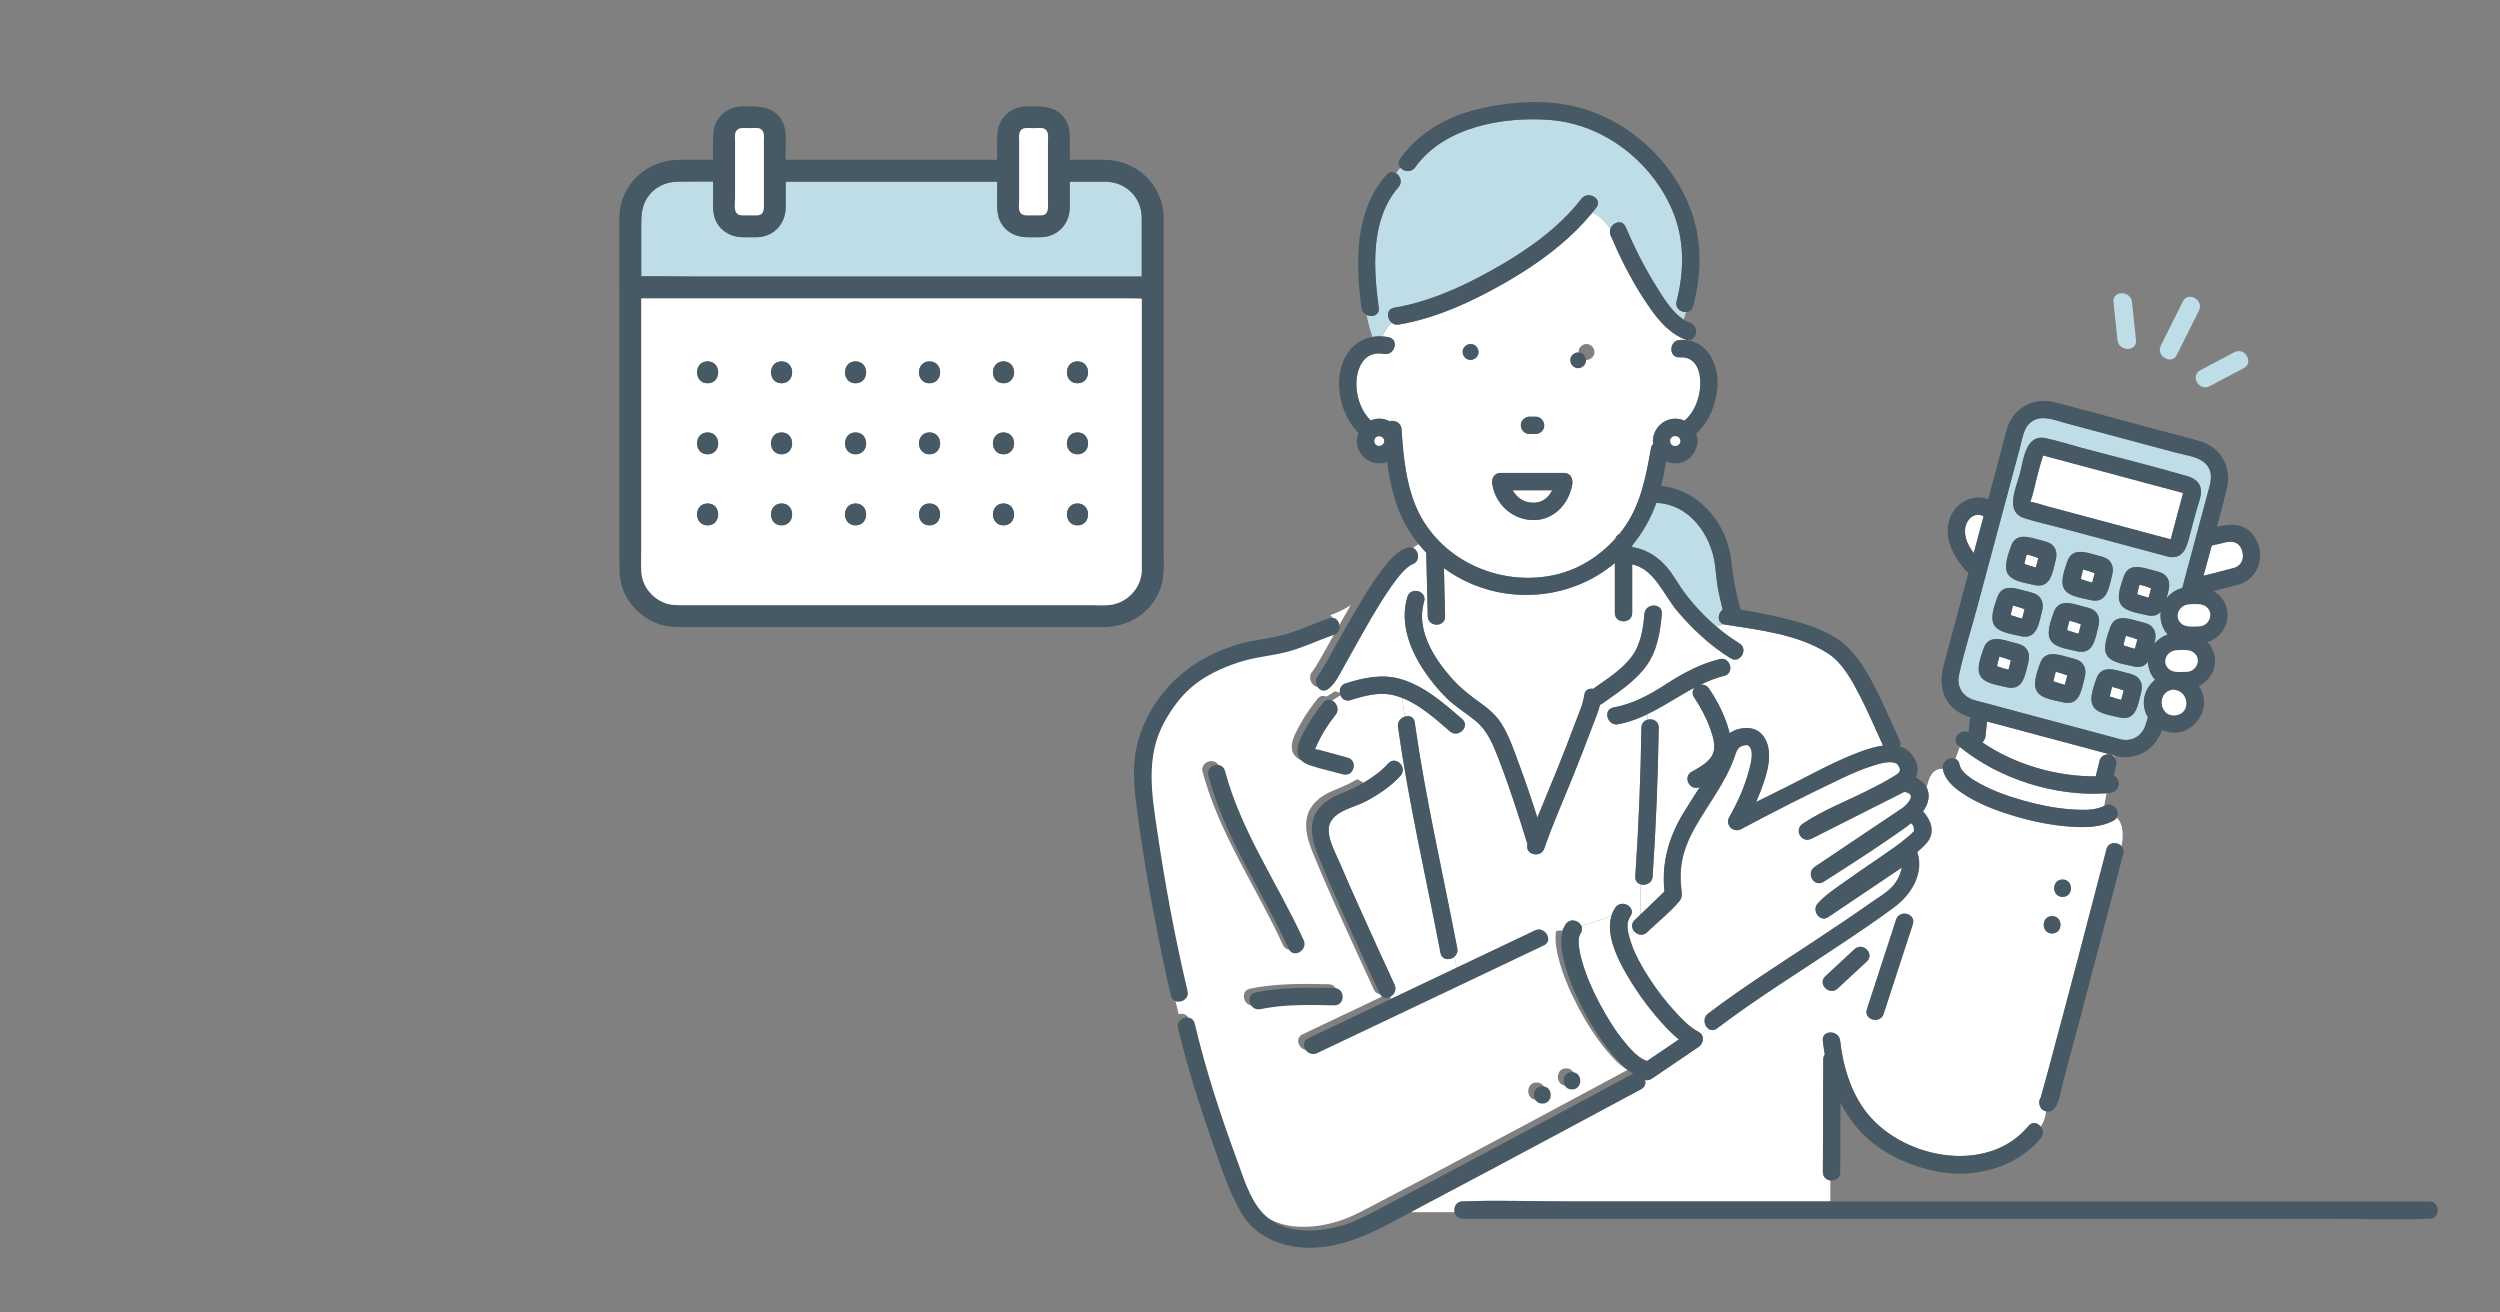 <?xml version="1.0" encoding="UTF-8"?>
<svg id="a" data-name="レイヤー 1" xmlns="http://www.w3.org/2000/svg" width="1200" height="630" viewBox="0 0 1200 630">
  <rect x="0" y="0" width="1200" height="630" fill="#808080" stroke="none"/>
  <defs>
    <style>
      .b {
        fill: #bedde6;
      }

      .b, .c, .d, .e, .f {
        stroke-width: 0px;
      }

      .c {
        fill: #465964;
      }

      .d {
        fill: none;
      }

      .e {
        fill: #fff;
      }

      .f {
        fill: #f5d522;
      }
    </style>
  </defs>
  <polygon class="d" points="772.92 109.99 772.92 109.99 772.92 109.99 772.92 109.99"/>
  <path class="e" d="m1014.58,362.58c-.88-.24-1.76-.47-2.63-.71-18.29-4.9-36.58-9.8-54.88-14.7-1.06-.28-2.18-.55-3.31-.81-.23,2.27-.45,4.53-.68,6.8-.13,1.26-.67,2.41-1.54,3.18,15.47,10.63,35.72,16.5,54.48,16.29.01-.27.05-.54.12-.8.56-2.24,1.12-4.48,1.68-6.72.56-2.26,2.96-3.4,5.12-2.91.6.14,1.12.43,1.56.81.14.12.27.26.4.4.08-.23.15-.47.21-.7-.17-.05-.34-.09-.51-.14Z"/>
  <path class="e" d="m940.57,366.95c.71,4.01,6.1,7.17,9.87,9.24,6.48,3.57,13.54,6.05,20.64,8.05,7.52,2.12,15.25,3.72,23.06,4.24,4.64.31,10.31.66,14.77-1.14.37-.15.73-.31,1.09-.49.38-2,.8-4.03,1.08-6.1-.29.02-.57.05-.86.07-24.12,1.51-50.8-7.03-69.44-22.23-.03-.02-.06-.05-.08-.07-.67,1.93-1.44,3.82-2.15,5.72.98.41,1.77,1.28,2.02,2.71Z"/>
  <path class="e" d="m759.2,444.88s0,.04.02.06c.1.36.14.73.12,1.12,0,.03,0,.07,0,.1-.02.18-.04.37-.09.56,0,0,0,0,0,0-.05.19-.11.38-.19.56-.02.04-.04.09-.06.13-.09.19-.19.38-.31.58-.53.84-.8,1.92-.9,3.12-.24,3.09.69,7.02,1.49,9.94,1.94,7.05,4.92,13.79,8.32,20.25,3.51,6.66,7.49,13.24,12.31,19.03,1.91,2.3,4.26,5.07,6.86,6.98,1.02.75,2.08,1.37,3.17,1.77.22.08.45.16.67.22,5.08-3.45,10.16-6.89,15.24-10.34-2.96-2.38-5.63-5.19-8.11-7.92-4.86-5.34-9.29-11.14-13.21-17.21-.38-.58-.75-1.16-1.12-1.75-.17-.27-.35-.56-.52-.84-.08-.13-.16-.26-.24-.39-.1-.17-.2-.33-.31-.5-.09-.15-.19-.31-.28-.47-.09-.15-.18-.3-.27-.45-.11-.19-.23-.38-.34-.57-.08-.13-.15-.25-.22-.38-.12-.21-.25-.42-.37-.64-.07-.12-.14-.23-.2-.35-.13-.23-.27-.46-.4-.69-.06-.1-.12-.21-.18-.31-.14-.25-.28-.5-.42-.75-.05-.09-.1-.19-.16-.28-.15-.26-.29-.53-.44-.8-.05-.08-.09-.17-.14-.25-.15-.28-.3-.56-.44-.84-.04-.08-.08-.16-.12-.24-.15-.29-.3-.59-.45-.88-.03-.07-.07-.13-.1-.2-.16-.31-.31-.62-.46-.94-.03-.05-.05-.11-.08-.16-.16-.33-.32-.66-.47-1-.02-.03-.03-.07-.05-.1-.16-.35-.32-.71-.48-1.07,0,0,0-.01,0-.02-2.68-6.1-4.42-12.71-3.01-18.42,0,0,0-.01,0-.02.07-.29.16-.58.25-.87-4.69,1.9-9.54,3.33-14.45,4.75.07.15.13.3.18.46Z"/>
  <path class="e" d="m699.2,464.49c-.27-1.77-.72-3.54-1.04-5.32-.1.09-.2.18-.32.27-.36.27-.75.48-1.16.64-.66.25-1.36.36-2.03.31,0,0-.01,0-.02,0-.12-.01-.25-.03-.37-.05-.03,0-.05-.01-.08-.02-.1-.02-.2-.04-.3-.07-.04-.01-.07-.02-.11-.03-.09-.03-.17-.06-.25-.09-.04-.02-.08-.04-.12-.05-.08-.03-.15-.07-.22-.11-.04-.02-.08-.05-.13-.07-.07-.04-.13-.09-.2-.13-.04-.03-.08-.06-.13-.09-.06-.05-.12-.1-.18-.15-.04-.04-.08-.08-.12-.12-.05-.06-.11-.12-.16-.18-.04-.04-.07-.09-.11-.13-.05-.06-.09-.13-.14-.2-.03-.05-.07-.1-.1-.15-.04-.08-.08-.16-.12-.24-.03-.05-.05-.1-.08-.16-.04-.09-.07-.19-.11-.29-.02-.05-.04-.1-.05-.15-.05-.16-.09-.32-.12-.49-6.9-36.14-15.26-71.98-20.41-108.44-.03-.24-.04-.47-.04-.69,0-.04,0-.09,0-.13,0-.22.03-.43.07-.64,0-.03.01-.05.02-.07.04-.21.1-.42.17-.62,0,0,0,0,0,0,.39-1.07,1.18-1.91,2.13-2.43.05-.03.11-.06.16-.08.14-.07.28-.13.42-.19,0,0,0,0,0,0,.13-.05.27-.1.41-.14-.56-2.97-1.04-5.94-1.27-8.91-.15-.06-.3-.13-.46-.19,0,0,0,0,0,0,0,0,0,0,0,0-.55-.21-1.11-.41-1.67-.59-.46-.15-.91-.29-1.37-.42-7.25-1.98-14.45.01-21.41,2.19-.17.05-.33.09-.49.13-.05.01-.1.02-.16.02-.11.02-.21.03-.32.04-.06,0-.12,0-.18,0-.09,0-.19,0-.28,0-.06,0-.12,0-.18-.01-.09,0-.17-.01-.26-.03-.06,0-.11-.02-.16-.03-.08-.02-.17-.03-.25-.06-.05-.01-.1-.03-.15-.05-.08-.03-.17-.06-.25-.09-.04-.02-.08-.04-.12-.05-.09-.04-.17-.08-.25-.13-.03-.02-.06-.04-.1-.06-.09-.05-.18-.11-.26-.17-.02-.01-.04-.03-.06-.04-.1-.08-.19-.16-.28-.24,0,0,0,0-.01,0-.35-.33-.64-.73-.86-1.18-.06-.12-.11-.25-.16-.38-1.33.86-2.71,1.67-4.03,2.54.43.22.84.51,1.2.87,1.46,1.48,2.08,3.98.42,6.04-3.71,4.6-6.88,9.72-9.25,15.14-.81,1.85-.97,1.13,1.07,1.57,1.56.34,3.13.85,4.67,1.27,3.11.85,6.23,1.69,9.34,2.54,3.79,1.03,3.61,5.6,1.22,7.43-.15.12-.32.22-.48.31,2.19,1.58,4.57,2.88,6.94,4.26.23-.13.46-.26.68-.4,4.1-2.45,8.03-5.34,11.16-8.85,3.58-4,9.44,1.9,5.88,5.88-4.52,5.06-10.63,9.05-16.56,12.25-5.44,2.93-13.79,4.14-17.02,9.95-2.99,5.36,2.17,14.39,4.36,19.52,3.47,8.13,7.08,16.21,10.7,24.27,5.16,11.47,10.37,22.91,15.65,34.32,1.15,2.48-.19,4.8-2.06,5.81.11.34.22.67.35,1.01,10.03-4.76,20.06-9.53,30.09-14.29.48-.23.95-.45,1.43-.68Z"/>
  <path class="e" d="m791.07,345.37s0,0,0,0c.64-.14,1.3-.15,1.94-.03,0,0,0,0,0,0,.25.05.49.11.72.2,0,0,0,0,0,0,.23.09.45.19.66.31,0,0,.01,0,.02.01.21.12.4.26.58.43,0,0,.02.02.03.02.18.16.34.34.48.53,0,.01.01.02.02.03.14.2.26.41.37.65,0,.01,0,.02.01.03.1.24.18.49.23.77,0,0,0,.02,0,.02.05.28.08.58.07.9-.35,23.83-1.33,47.65-2.94,71.42-.01.18-.03.34-.06.51,0,.05-.02.11-.04.16-.02.11-.05.21-.07.31-.02.06-.04.12-.06.18-.03.09-.06.18-.1.26-.02.06-.05.11-.08.17-.04.08-.08.16-.12.24-.03.05-.06.11-.09.16-.05.07-.09.15-.14.22-.03.05-.07.09-.1.14-.05.07-.11.14-.17.2-.04.04-.07.08-.11.12-.06.07-.13.13-.2.19-.03.03-.07.06-.1.09-.08.07-.16.13-.25.19-.03.02-.05.04-.08.06-.11.08-.22.15-.34.21,0,0,0,0,0,0-.63.35-1.35.54-2.06.58,0,0,0,0,0,0-.14,0-.28,0-.42,0,0,0,0,0,0,0-.14,0-.28-.02-.42-.03,0,0,0,0,0,0-.23-.03-.45-.08-.67-.14,0,0,0,0,0,0-.07-.02-.14-.05-.21-.08v14.71c3.88-3.73,7.76-7.45,11.65-11.18-1.45-13.54,1.92-25.73,9-37.53,2.56-4.27,5.33-8.41,7.96-12.61-4.55,2.19-8.47-4.75-3.91-7.33,3.85-2.17,9.22-4.91,10.52-9.54,1.03-3.67-.49-8.04-1.73-11.48-1.86-5.16-4.56-10.16-7.61-14.71-1.26-1.88-.71-3.7.57-4.85-.84.44-1.67.89-2.49,1.34-.33.18-.66.37-.99.55-.48.27-.96.54-1.43.81-.48.28-.95.55-1.43.83-.25.14-.49.29-.74.43-5.25,3.1-10.43,6.33-15.91,8.96v2.59c.09-.02.17-.05.26-.07Z"/>
  <path class="e" d="m832.12,316.54s-.02,0-.03,0c-.14-.03-.27-.06-.41-.11-.02,0-.04-.01-.07-.02-.13-.04-.25-.09-.38-.15-.03-.01-.06-.02-.09-.04-.15-.07-.31-.15-.46-.25-9.67-5.94-18.34-14.06-25.64-22.71-6.37-7.55-10.97-20.15-21.59-22.36v23.32c0,5.36-8.32,5.35-8.32,0v-23.97c-20.34,17.14-49.88,20.23-73.75,7.65-2.88-1.51-5.65-3.25-8.29-5.19.19,7.71.38,15.41.56,23.12.13,5.36-8.19,5.34-8.32,0-.04-1.69-.08-3.38-.12-5.07-.2-8.17-.4-16.34-.6-24.51,0-.3.02-.58.06-.85-1.2-1.23-2.33-2.53-3.43-3.86-.08-.09-.15-.18-.23-.27-1.03.41-1.95,1.02-2.73,1.76.07.03.13.06.2.09,2.79,1.5,3.22,6.59-.75,7.79-.91.27-2.87,1.93-4.24,3.37-2.05,2.17-3.85,4.56-5.56,6.99-4.51,6.41-8.5,13.18-12.4,19.98-3.62,6.31-7.09,12.71-10.68,19.04-1.94,3.41-3.84,7.62-6.97,10.14,1.64.93,3.42,1.63,5.24,2.08-.03-.22-.04-.44-.03-.67,0-.02,0-.03,0-.05,0-.22.03-.43.06-.65,0-.02,0-.04.01-.05.04-.21.09-.43.17-.63,0,0,0-.01,0-.02.07-.21.17-.41.28-.61,0,0,0-.01,0-.02.11-.18.23-.36.37-.53.02-.02.04-.05.06-.07.14-.16.29-.31.46-.45.03-.02.06-.05.09-.07.17-.14.36-.26.57-.37.03-.02.06-.03.09-.04.22-.11.46-.22.72-.3,8.41-2.64,17.11-4.57,25.83-2.19,11.51,3.14,21.2,11.7,30,19.33,4.05,3.52-1.86,9.38-5.88,5.88-1.23-1.07-2.49-2.17-3.77-3.27-.08-.07-.15-.13-.23-.2-.39-.33-.78-.66-1.17-1-.07-.06-.14-.12-.21-.18-.4-.34-.81-.68-1.22-1.02-.05-.04-.11-.09-.16-.13-.43-.35-.86-.7-1.29-1.05-.02-.02-.05-.04-.07-.06-4.2-3.38-8.68-6.5-13.52-8.61,0,0,0,0,0,0,0,0,0,0,0,0-.39-.17-.78-.32-1.17-.48.23,2.97.7,5.94,1.27,8.91.44-.14.89-.21,1.34-.21,0,0,0,0,0,0,.13,0,.27,0,.4.02.02,0,.05,0,.07,0,.01,0,.02,0,.03,0,.1.01.2.03.3.05.03,0,.06.01.09.02.1.02.2.05.3.09.03.01.06.02.09.03.1.04.2.08.3.13.02.01.04.02.06.03.23.12.45.27.65.46.03.03.06.06.09.09.07.07.13.13.19.21.03.04.06.08.09.12.05.07.1.14.15.22.03.05.06.1.09.15.04.08.09.17.12.25.02.05.05.11.07.16.04.1.07.2.1.31.02.05.03.1.05.15.04.16.08.33.1.51,5.15,36.46,13.51,72.3,20.41,108.44.04.21.06.41.07.61,0,.05,0,.1,0,.15,0,.17,0,.34-.01.5,0,.03,0,.05,0,.08-.02.19-.06.38-.1.56,0,.02-.01.04-.02.06-.05.18-.1.35-.17.51,0,0,0,.01,0,.02-.25.58-.63,1.08-1.09,1.49.32,1.77.78,3.54,1.04,5.32.04-.02.09-.04.13-.06,12.49-5.93,24.98-11.87,37.47-17.8.2-.09.4-.17.59-.23.05-.02.1-.03.15-.05.19-.05.38-.1.56-.13,0,0,.01,0,.02,0,.19-.03.38-.04.57-.04.04,0,.09,0,.13,0,.18,0,.36.02.53.05,0,0,.01,0,.02,0,.18.03.36.08.53.13.04.01.07.02.1.03.17.06.33.12.49.2,0,0,0,0,0,0,.17.08.32.18.48.28.02.02.05.03.07.05.15.1.29.21.43.33h0c.15.13.28.26.41.4.02.02.03.04.05.06.07.08.13.16.19.25,2.56-.78,5.26-1.16,8-1.34v-.8l.38-.18c.27-.64.58-1.26.96-1.86.13-.2.27-.38.42-.55.03-.03.06-.07.09-.1.15-.16.3-.3.45-.43.03-.02.06-.04.09-.06.15-.11.3-.21.46-.3.02-.01.04-.03.07-.04.17-.09.35-.16.53-.22.04-.01.08-.03.12-.04.18-.06.36-.1.55-.13.02,0,.04,0,.05,0,.18-.03.35-.04.53-.04.03,0,.07,0,.1,0,.19,0,.37.02.55.04.03,0,.07.01.1.02.19.03.37.07.55.12,0,0,0,0,0,0,.19.05.37.12.54.2.03.01.06.03.09.04.17.08.34.17.51.26.02,0,.03.02.05.03.16.1.31.2.46.32.01,0,.02.02.04.03.15.12.29.25.42.39.02.02.04.04.05.06.26.28.49.6.66.94,0,.02.02.04.03.06,0,.02.02.04.03.06,4.91-1.42,9.77-2.86,14.45-4.75.02-.06.03-.12.05-.18,0,0,0-.01,0-.02.11-.34.24-.68.37-1.02,0,0,0,0,0-.01.26-.64.56-1.26.92-1.86.17-.29.36-.59.55-.87.09-.14.19-.26.29-.38.03-.04.07-.07.1-.11.07-.08.14-.16.21-.22.04-.04.08-.07.13-.11.07-.06.14-.12.21-.18.04-.03.09-.06.13-.09.07-.05.14-.1.22-.15.05-.03.09-.05.14-.08.08-.04.15-.09.23-.12.05-.02.1-.04.14-.06.08-.03.15-.07.23-.1.05-.02.1-.03.15-.05.08-.02.15-.05.23-.07.05-.01.11-.02.16-.03.08-.02.15-.03.23-.04.06,0,.12-.01.18-.02.07,0,.14-.02.22-.02.06,0,.13,0,.19,0,.07,0,.13,0,.2,0,.07,0,.14,0,.21.01.06,0,.12,0,.18.01.07,0,.15.02.22.03.05,0,.11.02.16.03.08.02.16.04.24.06.05.01.09.02.14.04.09.02.17.05.25.08.04.01.08.02.11.04.09.03.18.07.27.11.03.01.06.02.09.04.1.04.19.09.28.14.02.01.04.02.06.03.1.05.19.11.29.18.01,0,.02.02.04.02.1.07.2.14.29.21,0,0,0,0,.01.01,1.43,1.13,2.11,3.05.74,5.01-1.86,2.68-1.5,6.13-.68,9.29.9-.67,1.81-1.36,2.63-2.12-.06-.08-.13-.15-.19-.22,0,0,0,0,0,0-.08-.11-.16-.23-.23-.35,0-.02-.02-.03-.03-.05-.07-.11-.13-.23-.18-.34,0-.02-.02-.03-.02-.05-.12-.26-.22-.54-.28-.82,0-.02,0-.04-.01-.07-.02-.11-.04-.23-.05-.34,0-.04,0-.08-.01-.12,0-.1-.01-.2-.01-.3,0-.04,0-.09,0-.13,0-.11.02-.22.03-.33,0-.03,0-.06.01-.1.02-.14.06-.28.1-.42,0-.03.02-.05.03-.08.04-.11.08-.22.13-.33.02-.05.04-.09.07-.14.05-.09.09-.18.15-.27.03-.05.06-.1.09-.15.06-.09.13-.18.2-.28.03-.04.06-.08.1-.13.11-.13.23-.26.36-.39.87-.83,1.73-1.66,2.6-2.5v-14.71c-.56-.2-1.07-.5-1.48-.93,0,0-.02-.02-.03-.03-.14-.15-.26-.32-.37-.5-.02-.02-.03-.05-.05-.08-.1-.18-.19-.37-.26-.57-.01-.03-.02-.07-.03-.1-.07-.21-.12-.43-.15-.66,0-.03,0-.06,0-.09-.03-.25-.04-.51-.02-.79,1.61-23.78,2.59-47.59,2.94-71.42,0-.17.01-.33.03-.49,0-.05.02-.1.03-.15.02-.1.03-.21.05-.31.01-.06.03-.11.05-.16.02-.09.05-.18.08-.26.02-.05.04-.1.06-.16.03-.08.06-.16.1-.24.02-.05.05-.09.08-.14.04-.08.08-.15.12-.22.03-.04.05-.08.08-.12.05-.07.1-.15.15-.21.03-.03.06-.06.08-.1.06-.07.12-.14.18-.2.03-.03.05-.05.08-.07.07-.07.14-.13.21-.19.02-.02.05-.04.07-.06.08-.06.16-.12.25-.18.02-.01.04-.03.06-.04.09-.06.18-.11.28-.17.02,0,.03-.02.05-.02.1-.05.21-.1.31-.15.01,0,.02,0,.03-.01.11-.05.23-.09.34-.12,0,0,.01,0,.02,0,.04-.01.07-.02.11-.03v-2.59s-.03.01-.04.02c0,0,0,0,0,0-1.65.79-3.32,1.52-5.04,2.18-.33.13-.65.25-.98.37-.36.13-.72.25-1.09.38-.41.14-.82.28-1.24.41-.33.1-.65.2-.98.3-.49.14-.99.28-1.49.41-.27.07-.54.14-.81.21-.78.19-1.57.36-2.38.51-.17.03-.34.05-.51.07-.06,0-.11,0-.16,0-.11,0-.22,0-.33,0-.06,0-.12,0-.18-.01-.1,0-.19-.01-.28-.03-.06,0-.12-.02-.19-.03-.09-.02-.18-.03-.26-.06-.06-.02-.12-.03-.18-.05-.08-.03-.17-.05-.25-.09-.05-.02-.11-.04-.16-.07-.08-.04-.16-.07-.24-.12-.05-.02-.09-.05-.14-.07-.08-.05-.17-.1-.25-.15-.04-.02-.08-.05-.11-.07-.09-.07-.18-.13-.27-.21-.02-.02-.04-.03-.06-.05-.44-.38-.8-.84-1.07-1.35,0,0,0-.01-.01-.02-.06-.12-.12-.24-.17-.37,0-.01,0-.02-.01-.03-.05-.12-.1-.25-.14-.37,0-.01,0-.02-.01-.03-.04-.13-.08-.26-.11-.39,0,0,0-.01,0-.02-.08-.36-.12-.72-.11-1.08,0,0,0-.02,0-.02,0-.22.03-.44.07-.65,0,0,0-.01,0-.02.08-.42.23-.83.46-1.19,0,0,0-.02.02-.03.11-.17.24-.33.38-.47.02-.02.04-.04.06-.06.14-.14.3-.27.48-.39.03-.02.06-.04.09-.06.18-.11.38-.22.6-.3.03-.01.06-.02.09-.03.23-.09.48-.16.75-.21,9.45-1.74,17.22-6.02,25.19-11.18,8.08-5.23,16.29-9.67,25.69-12.03.16-.04.31-.07.46-.09.05,0,.1-.01.15-.02.1-.01.2-.02.29-.03.06,0,.12,0,.17,0,.09,0,.17,0,.26,0,.06,0,.12.01.18.02.08,0,.16.02.23.03.06,0,.12.02.18.04.07.02.14.03.22.05.06.02.11.03.17.05.07.02.14.05.2.07.06.02.11.05.16.07.06.03.13.06.19.09.05.03.1.06.16.09.06.03.12.07.17.11.05.03.1.07.15.1.05.04.11.08.16.12.05.04.09.07.14.11.05.04.1.09.15.14.04.04.09.08.13.13.05.05.09.1.13.15.04.05.08.09.12.14.04.05.08.1.12.16.04.05.07.1.11.15.04.05.07.11.1.17.03.05.06.1.09.16.03.06.06.12.09.18.03.05.05.11.08.16.03.06.05.13.08.19.07.18.14.36.19.54,0,.03.01.06.02.09.02.1.05.2.07.3,0,.04.01.09.02.13.01.08.03.17.03.25,1.42-.9,2.74-1.98,3.91-3.38.08-.24.13-.5.16-.77-.73.44-1.6.63-2.52.46Zm-34.46-21.9c-.76,8.85-2.21,17.89-7.61,25.21-5.46,7.4-13.56,12.53-20.92,17.83-.38.27-.76.46-1.13.59-.89,3.65-2.51,7.28-3.78,10.7-2.81,7.56-5.78,15.06-8.76,22.56-4.72,11.86-10.06,23.61-14.19,35.69-1.7,4.97-9.52,2.93-8.09-1.99-1.54-5.09-3.15-10.16-4.8-15.22-2.8-8.58-5.7-17.14-8.97-25.55-2.8-7.18-5.4-13.64-10.82-18.19-4.68-3.92-9.91-6.93-14.29-11.28-4.3-4.27-8.19-9.05-11.48-14.15-6.49-10.07-10.88-22.41-7.28-34.32,1.55-5.12,9.57-2.92,8.02,2.21-.5,1.65-.8,3.31-.93,4.96-.96,11.9,6.86,23.74,14.5,32.21,3.98,4.41,8.43,7.9,13.25,11.34,3.87,2.76,7.64,5.89,10.21,9.95,3.76,5.94,6.11,12.99,8.54,19.54,3.15,8.49,6.05,17.09,8.8,25.73,3.09-7.75,6.42-15.43,9.5-23.16,2.98-7.49,5.95-15,8.76-22.56,1.56-4.2,3.65-8.69,4.28-13.17.35-2.5,2.33-3.31,4.24-2.92.07-.06.14-.12.22-.18,6.24-4.49,13.38-8.87,18.1-15.07,4.53-5.94,5.68-13.54,6.3-20.79.45-5.3,8.78-5.33,8.32,0Z"/>
  <path class="e" d="m892.62,333.66c-3.83-7.36-8.21-15.6-15.41-20.18-14.16-9-32.95-11.15-49.2-13.69-.17-.03-.32-.07-.47-.11-1.24.32-2.47.68-3.71,1.03,0,0,0,0,0,0,.82.69,1.64,1.37,2.48,2.03.15.12.3.23.44.35.82.65,1.65,1.28,2.49,1.9,0,0,0,0,0,0,.83.61,1.67,1.19,2.51,1.76.19.13.39.26.58.39.84.56,1.69,1.11,2.54,1.63.22.14.42.29.6.44.03.03.06.05.09.07.17.15.32.31.45.48.03.03.05.07.08.1.13.17.24.34.33.52.01.02.02.05.03.07.09.18.16.36.22.54,0,.02.01.04.02.06.06.19.09.39.12.58,0,.04,0,.07.01.11.02.19.03.39.02.58,0,.03,0,.06,0,.09-.03.42-.11.83-.25,1.22,0,.01,0,.03-.01.04-.07.2-.16.39-.25.58,0,.01-.02.03-.02.04-.39.73-.96,1.35-1.66,1.76-.03.27-.07.53-.16.77-1.16,1.4-2.48,2.47-3.91,3.38,0,0,0,0,0,.01,0,.05,0,.1,0,.15,0,.08.01.16.01.25,0,.05,0,.11,0,.16,0,.08,0,.16-.01.24,0,.06-.01.11-.02.17,0,.08-.02.15-.03.23,0,.06-.02.11-.03.17-.02.07-.03.15-.05.22-.02.06-.03.11-.05.16-.02.07-.05.14-.07.21-.02.05-.04.11-.07.16-.03.07-.06.13-.1.2-.03.05-.06.1-.09.15-.04.06-.08.12-.12.18-.03.05-.07.1-.1.15-.04.06-.09.12-.14.17-.04.05-.08.09-.12.13-.05.06-.11.11-.17.16-.04.04-.09.08-.13.12-.06.05-.13.1-.2.15-.05.04-.1.07-.15.11-.07.05-.15.09-.23.13-.05.03-.1.06-.16.09-.09.05-.19.08-.29.12-.05.02-.1.04-.15.06-.15.06-.31.11-.48.15-.95.24-1.88.51-2.81.8-.52.16-1.03.35-1.54.53-.37.13-.73.25-1.09.38-.7.26-1.39.54-2.07.82-.14.06-.27.11-.41.17-1.24.52-2.47,1.07-3.68,1.66.43-.21.88-.4,1.31-.61.03.18.06.37.1.55.38.04.76.14,1.13.3.06.03.12.05.18.08.09.04.17.09.26.14.14.08.28.17.41.28.05.04.09.08.13.11.11.09.22.19.32.3.04.04.09.09.13.14.14.15.27.32.39.5,4.19,6.24,7.83,13.39,9.7,20.69.06.23.12.47.17.7,1.8-1.32,3.99-2.16,6.62-2.43,4.35-.45,8.03,1.01,10.28,4.89,4.32,7.45.78,17.89-2.02,25.24-.68,1.78-1.41,3.55-2.16,5.31,5.28-2.63,10.59-5.21,15.87-7.88,11.2-5.67,22.23-11.86,34.04-16.21,3.2-1.18,7.11-2.47,11-3-3.72-8.09-7.16-16.3-11.27-24.2Z"/>
  <path class="e" d="m739.86,446.83s.01.03.02.04c.29.56.47,1.17.5,1.77,0,.02,0,.04,0,.06,0,.2,0,.39-.03.59,0,.02,0,.04-.01.06-.03.2-.07.39-.14.58,0,0,0,0,0,0-.07.19-.15.37-.25.54-.01.02-.02.04-.04.06-.1.17-.22.33-.36.48-.03.03-.05.06-.08.08-.14.15-.3.29-.49.43-.03.02-.06.04-.09.06-.2.14-.41.27-.65.38-4.5,2.14-9,4.28-13.5,6.41-31.77,15.09-63.54,30.18-95.3,45.27-4.82,2.29-9.03-4.89-4.2-7.18,4.5-2.14,9-4.28,13.5-6.41,8.73-4.15,17.45-8.29,26.18-12.44-.13-.34-.24-.67-.35-1.01-1.77.96-4.03.75-5.12-1.61-2.25-4.86-4.48-9.72-6.7-14.59-7.66-16.76-15.44-33.51-22.41-50.58-3.47-8.5-6.07-17.93,1.47-25.25,4.67-4.54,10.86-5.84,16.44-8.77,1.18-.62,2.36-1.28,3.54-1.97-2.37-1.37-4.75-2.68-6.94-4.26-.81.44-1.8.6-2.94.29-5.17-1.4-10.48-2.58-15.57-4.23-3.43-1.11-6.28-3.16-6.3-7.11-.02-3.94,2.56-8.1,4.4-11.45,2.28-4.14,5.01-7.96,7.96-11.63,1.28-1.58,2.91-1.71,4.27-1.03,1.32-.87,2.7-1.69,4.03-2.54-.13-.32-.23-.65-.29-.99-1.95-.66-3.77-1.33-5.46-2.11-.04.03-.07.07-.11.09-.17.13-.35.24-.52.34-.05.03-.09.05-.14.07-.16.08-.31.15-.47.2-.02,0-.04.02-.05.02-.17.06-.34.1-.5.12-.04,0-.09.01-.13.02-.14.02-.28.03-.42.03-.03,0-.05,0-.08,0-.16,0-.32-.03-.47-.06-.04,0-.07-.02-.11-.02-.13-.03-.26-.07-.39-.12-.02,0-.05-.02-.08-.03-.15-.06-.29-.13-.43-.21-.02-.01-.05-.03-.07-.04-.12-.08-.25-.16-.36-.25-.02-.01-.04-.03-.05-.04-.13-.11-.26-.23-.38-.35,0,0-.01-.01-.02-.02-.12-.12-.23-.26-.33-.4,0-.01-.02-.02-.02-.03-.22-.3-.4-.63-.55-.98,0,0,0,0,0,0-.35-.84-.49-1.79-.32-2.72,0,0,0-.01,0-.02.02-.13.05-.26.09-.39,0-.01,0-.03.01-.04.04-.12.08-.24.12-.36,0-.02.02-.04.02-.06.04-.11.1-.22.15-.32.01-.03.03-.06.04-.09.05-.1.11-.19.18-.29.02-.03.04-.07.06-.1.06-.09.13-.18.2-.26.03-.04.06-.07.09-.11.07-.09.16-.17.24-.25.03-.03.06-.07.1-.1.12-.11.25-.22.38-.32-.59.44-.5.41-.06-.2.59-.83,1.11-1.71,1.64-2.58,1.48-2.43,2.87-4.93,4.26-7.41,3.77-6.74,7.49-13.52,11.39-20.19,0-.02.02-.03.03-.05.14-.24.29-.48.43-.73-3.09,1.92-6.32,3.6-9.82,4.76.3.21.57.45.79.74,1.62,2.04,1.39,5.81-1.89,6.91-7.35,2.48-14.46,6.02-21.96,8.01-7.89,2.09-15.97,2.59-23.78,5.18-7.76,2.57-15.66,6.17-21.99,11.44-5.51,4.59-10,10.75-13.45,17-9.29,16.83-6.12,34.79-3.44,52.94,3.77,25.58,8.5,51.13,14.49,76.29.66,2.78-1.32,4.7-3.49,5.1.77,2.59,1.39,5.25,1.95,7.93,2.03-.62,4.43.1,5.05,2.76,5.16,22.02,12.37,43.97,20.17,65.17,3.11,8.45,6.16,19.04,12.48,25.76,10.23,10.89,28.04,9.56,40.92,5.02,6.28-2.21,12.2-5.66,18.09-8.72,8.64-4.49,17.25-9.03,25.85-13.59,30.89-16.35,61.7-32.86,92.48-49.42.15-.08.3-.15.45-.21-3.9-2.3-7.21-5.94-9.96-9.24-5.5-6.6-10.11-13.93-14.05-21.55-3.81-7.36-7.26-15.17-9.21-23.26-.08-.31-.15-.63-.22-.95-.03-.12-.05-.24-.08-.36-.05-.21-.09-.41-.14-.62-.03-.15-.06-.29-.09-.44-.04-.18-.07-.37-.11-.55-.03-.17-.06-.33-.1-.5-.03-.17-.06-.34-.09-.51-.03-.18-.06-.36-.09-.54-.02-.12-.04-.24-.05-.35-.06-.41-.12-.83-.17-1.24-.01-.12-.03-.24-.04-.36-.02-.22-.04-.45-.06-.67-.01-.12-.02-.23-.03-.35-.02-.23-.03-.46-.04-.69,0-.1,0-.21-.01-.31,0-.24-.02-.49-.02-.73,0-.05,0-.11,0-.16,0-.84.04-1.68.14-2.51,0-.08.02-.15.03-.23.03-.24.07-.47.11-.71.02-.09.03-.19.05-.28.05-.23.09-.46.15-.69.02-.09.05-.17.07-.26.06-.24.13-.47.2-.7h0v-.05c-2.75.18-5.44.56-8,1.34.17.22.33.45.46.69Zm-162.6-76.34c-1.38-5.19,6.65-7.38,8.02-2.21,7.72,29.04,25.34,54.07,37.73,81.15,2.21,4.84-4.96,9.06-7.18,4.2-12.69-27.73-30.65-53.38-38.57-83.14Zm24.99,112.09c-5.23,1.1-7.45-6.93-2.21-8.02,12.22-2.56,25.26-2.39,37.7-2.13,5.35.11,5.36,8.43,0,8.32-11.67-.24-24.02-.56-35.48,1.84Zm149.54,30.21c5.36,0,5.35,8.32,0,8.32s-5.35-8.32,0-8.32Zm-14.2,15.13c-5.36,0-5.35-8.32,0-8.32s5.35,8.32,0,8.32Z"/>
  <path class="e" d="m819.36,493.08c-1.34-1.67-1.64-4.46.3-6.27.12-.11.24-.22.38-.32,16.74-12.69,34.59-23.92,52.08-35.52,8.74-5.8,17.48-11.61,26.05-17.66,3.42-2.42,7.58-4.76,10.41-7.88,1.92-2.11,3.83-5.61,4.38-8.98-11.77,7.92-23.54,15.83-35.31,23.75-4.1,2.76-8.08-3.21-5.04-6.53,3.56-3.9,8.15-6.97,12.42-10.03,5.6-4,11.32-7.84,16.98-11.75,4.85-3.35,9.85-6.63,14.3-10.52.72-.63,1.44-1.26,2.09-1.96.2-.21.32-.31.4-.36-.01,0-.02,0-.04,0,0,0,.03-.02.05-.06.02-.18.02-.4,0-.63,0-.08,0-.15-.03-.23-.05-.21-.05-.44-.05-.67,0-.27-.02-.53-.12-.77-.23-.57-.65-1.09-1.14-1.57-1.46,1.18-2.99,2.28-4.55,3.36-4.76,3.3-9.51,6.61-14.35,9.81-7.68,5.07-15.42,10.07-23.19,15-4.56,2.89-8.61-4.22-4.2-7.18,14.17-9.51,28.34-19.02,42.52-28.53,1.5-1.28,3.03-2.83,3.52-4.43.62-1.98-1.15-2.63-2.98-3.08-14.86,7.5-29.72,15-44.59,22.5-4.8,2.42-8.64-4.19-4.2-7.18,9.4-6.33,20.43-10.57,30.54-15.64,4.41-2.21,8.87-4.42,13.04-7.06,1.87-1.18,3.89-2.07,2.71-4.44-.62-1.25-.98-1.72-2.16-2.06-3.32-.95-7.51.43-10.7,1.42-5.12,1.59-10.04,3.77-14.88,6.07-16.21,7.7-32.37,15.84-48.19,24.33-3.64,1.95-7.79-2-5.69-5.69,3.98-7,7.42-14.57,9.46-22.37.76-2.88,2.46-8.6.41-11.33-.85-1.13-1.21-1.08-2.78-.78-3.32.62-3.67,3.08-4.68,5.88-4.44,12.26-12.56,22.31-18.89,33.56-3.12,5.55-5.61,11.48-6.49,17.83-.52,3.69-.48,7.5-.07,11.2.28,2.59.75,4.32-1.04,6.43-4.53,5.34-10.35,9.94-15.41,14.79-.14.14-.29.26-.44.37-.17.13-.34.23-.51.32-.04.02-.08.04-.12.06-.17.09-.34.16-.51.22-.01,0-.03,0-.04.01-.16.05-.33.09-.5.12-.03,0-.06.01-.1.02-.18.03-.36.04-.53.04-.01,0-.03,0-.04,0-.18,0-.35-.01-.52-.04-.01,0-.03,0-.04,0-.18-.03-.36-.07-.54-.12,0,0,0,0-.01,0-.51-.15-.99-.4-1.42-.72,0,0,0,0,0,0-.29-.22-.54-.47-.77-.75-.82.76-1.73,1.45-2.63,2.12.25.97.54,1.92.83,2.81,2.02,6.24,5.36,12.06,8.9,17.54,3.73,5.77,7.91,11.24,12.58,16.29,3.29,3.56,6.84,7.27,11.18,9.54.22.11.41.24.59.38.3.23.54.49.74.77,1.12-.91,2.21-1.88,3.36-2.71-.26-.2-.5-.44-.71-.7Z"/>
  <path class="e" d="m1016.1,392.36c-.33.59-.85,1.12-1.61,1.54-5.96,3.24-13.32,3.35-19.92,2.94-9-.56-17.96-2.33-26.61-4.83-8.16-2.36-16.41-5.37-23.7-9.78-3.14-1.9-6.71-4.36-9.11-7.5-1.27-1.66-2.22-3.51-2.59-5.57,0-.05-.01-.11-.02-.16-4.89-.12-6.67,3.94-7.72,9.03,1.8,3.52.87,7.69-1.56,11.12-.06.08-.13.16-.19.24,3.81,4.19,6.12,9.99,2.01,14.98-1.38,1.67-3,3.18-4.73,4.58,3.41,10.09-2.77,20.37-10.82,26.35-8.79,6.54-17.91,12.65-27.03,18.73-19.51,13.02-39.55,25.45-58.26,39.63-1.53,1.16-3.05.97-4.16.11-1.16.84-2.24,1.8-3.36,2.71,1.33,1.86.63,4.7-1.33,6.03-7.52,5.1-15.03,10.2-22.55,15.3-1.13.77-2.25.87-3.21.55.48,1.61.05,3.43-1.89,4.47-13.56,7.3-27.14,14.57-40.72,21.84-20.77,11.12-41.55,22.21-62.4,33.19-1.83.97-3.68,1.96-5.53,2.97-.62.34-1.24.68-1.86,1.02h21c-.07-.33-.11-.68-.11-1.02,0-2.08,1.34-4.17,4.02-4.17.22,0,.44,0,.66,0,16.01-.66,32.18,0,48.19,0h127.57v-10.1c-1.87-.22-3.59-1.55-3.58-3.98.06-18.01.13-36.03.19-54.04,0-.98.29-1.78.74-2.4-.39-2.19-.71-4.39-.96-6.61-.6-5.32,7.73-5.26,8.32,0,1.29,11.47,4.51,22.87,11.17,32.43,16.72,24,59.2,32.72,79.22,8.49,1.71-2.07,4.03-1.62,5.49-.14.16.16.31.34.45.52,1.44-2.26,2.32-4.88,2.51-7.42-1.13-.25-2.18-.91-2.66-1.92-.45-.95-.5-1.07-.58-2.14-.07-1.04.19-1.88.65-2.51.29-1.05.61-2.09.9-3.14,1.05-3.74,2.06-7.49,3.07-11.25,9.41-34.89,18.5-69.86,27.62-104.83.91-3.5,4.85-3.63,6.91-1.75.11.1.21.2.3.31.94-5,1.09-10.08-2.23-13.87Zm-134.05,82.13c-3.92,3.64-9.81-2.23-5.88-5.88,4.67-4.34,9.34-8.67,14.01-13.01,3.92-3.64,9.81,2.23,5.88,5.88-4.67,4.34-9.34,8.67-14.01,13.01Zm36.1-30.86c-4.69,14.34-9.37,28.68-14.01,43.03-1.64,5.08-9.67,2.89-8.02-2.21,4.64-14.35,9.32-28.69,14.01-43.03,1.66-5.07,9.69-2.89,8.02,2.21Zm66.86,4.43c-5.36,0-5.35-8.32,0-8.32s5.35,8.32,0,8.32Zm5.02-17.57c-5.36,0-5.35-8.32,0-8.32s5.35,8.32,0,8.32Z"/>
  <path class="f" d="m736.49,208.21c-.29.04-.57.06-.85.08,0,.01,0,.02,0,.03.28-.04.57-.08.85-.11Z"/>
  <path class="f" d="m735.59,200.02c-.28.04-.57.08-.85.11.29-.04.57-.06.85-.08,0-.01,0-.02,0-.03Z"/>
  <path class="e" d="m735.32,241.3c4.75.3,7.92-2.31,9.74-5.97h-19c1.87,3.33,5,5.7,9.26,5.97Z"/>
  <path class="e" d="m817.49,294.81c-1.24-1.26-2.45-2.55-3.61-3.85,1.16,1.31,2.37,2.6,3.61,3.85Z"/>
  <path class="e" d="m979.2,527.68c-.26.37-.17.3,0,0h0Z"/>
  <path class="e" d="m981.86,525.48c.05,0,.1-.02.15-.03-.03-.01-.05-.02-.08-.03-.03.02-.05.04-.08.06Z"/>
  <path class="e" d="m986.48,527.27c.09.13.17.27.25.42-.03-.12-.06-.24-.1-.35-.05-.02-.1-.04-.15-.06Z"/>
  <path class="e" d="m952.13,247.8c-4.33-2.36-8.42,1.57-8.88,6.08-.44,4.3,1.6,8.24,4.14,11.61,1.58-5.9,3.16-11.8,4.74-17.7Z"/>
  <path class="f" d="m816.77,328.7c.23-.01.46,0,.69.03-.04-.18-.07-.36-.1-.55-.44.2-.88.4-1.31.61.23-.05.46-.07.69-.08.01,0,.02,0,.04,0Z"/>
  <path class="f" d="m643.13,332.53c-1.82-.45-3.6-1.15-5.24-2.08-.06.05-.12.11-.19.16,1.69.78,3.51,1.45,5.46,2.11-.01-.06-.02-.13-.03-.19Z"/>
  <path class="f" d="m750.53,445.65l-.38.18v.8s.01,0,.02,0c.11-.33.22-.66.36-.98Z"/>
  <path class="f" d="m750.17,446.63s-.01,0-.02,0v.05s.01-.03.02-.05Z"/>
  <path class="b" d="m825.65,298.46s0,0,0,0c-.1-.14-.19-.28-.26-.43,0,0,0-.01-.01-.02-.07-.15-.13-.29-.18-.45,0-.01,0-.03-.01-.05-.05-.15-.08-.3-.11-.45,0-.02,0-.05-.01-.08-.02-.15-.04-.29-.04-.44,0-.04,0-.07,0-.11,0-.14,0-.28.01-.42,0-.05.01-.1.02-.15.02-.13.03-.26.06-.39.01-.06.03-.13.05-.19.03-.12.06-.23.1-.34.03-.08.06-.15.09-.23.04-.1.08-.2.12-.3.04-.09.09-.17.13-.25.05-.09.09-.17.14-.25.06-.09.12-.18.19-.27.05-.07.09-.14.15-.21.08-.1.17-.19.25-.29.05-.05.09-.1.14-.15.14-.14.29-.27.44-.39-.84-3.2-1.57-6.43-2.2-9.67-1.03-5.25-.98-10.62-2.24-15.83-3.13-13-12.83-24.95-26.99-25.71-.14,0-.28-.02-.42-.04-.31.87-.63,1.74-.98,2.61-2.61,6.48-6.19,12.48-10.61,17.86v.75c5.92.98,10.96,3.78,15.23,8.13,4,4.07,6.43,9.1,9.79,13.63.5.67,1.01,1.34,1.53,2.01.16.2.32.41.49.61.37.47.75.94,1.14,1.4.18.22.37.44.55.66.4.47.8.94,1.21,1.41.16.19.33.37.49.56,1.16,1.31,2.37,2.6,3.61,3.85.12.12.25.25.37.37.5.51,1.01,1.01,1.53,1.5.16.16.33.32.5.47.5.48,1.01.95,1.53,1.42.15.13.29.27.44.4.65.58,1.31,1.16,1.97,1.73,0,0,0,0,0,0,1.24-.35,2.47-.71,3.71-1.03-.86-.23-1.48-.66-1.89-1.22Z"/>
  <path class="b" d="m660.09,161.55c.27-.03.54-.05.81-.07.1,0,.21-.01.31-.02.31-.01.62-.02.93-.02.06,0,.12,0,.18,0,.39,0,.79.01,1.2.04h0c1.11-2.55,2.38-4.75,4.48-6.6-.61-.5-1.07-1.15-1.37-1.86,0,0,0,0,0,0-.15-.35-.25-.71-.31-1.08,0-.01,0-.03,0-.04-.03-.17-.05-.34-.05-.52,0,0,0-.02,0-.02,0-.17,0-.35.01-.52,0-.02,0-.04,0-.07.02-.15.04-.29.07-.44,0-.03.01-.05.02-.08.04-.16.09-.31.15-.46.01-.03.02-.05.03-.08.05-.12.12-.25.19-.36.02-.03.04-.06.06-.1.09-.13.18-.26.29-.38.02-.02.04-.04.06-.06.1-.1.2-.2.31-.29.03-.03.07-.06.1-.08.14-.1.28-.2.44-.28.02,0,.03-.02.05-.02.15-.07.3-.14.47-.2.05-.02.1-.03.15-.05.19-.06.39-.11.6-.15,16.68-2.82,32.67-10.05,47.32-18.28,15.64-8.79,31.41-19.61,42.47-33.97,3.23-4.19,10.45-.04,7.18,4.2-.64.83-1.29,1.64-1.96,2.45,3.45,1.27,6.48,4.46,8.64,7.85,0,0,0,0,0,0,.06-.2.14-.39.23-.57,0,0,0-.02.01-.03.09-.18.19-.36.3-.53,0,0,0-.01.01-.02.22-.34.49-.64.78-.91.01-.01.03-.02.04-.04.29-.26.61-.48.94-.66.02-.01.05-.02.07-.04.33-.17.67-.3,1.01-.39.03,0,.06-.02.09-.02.17-.04.34-.07.51-.08.02,0,.04,0,.05,0,.15-.01.31-.01.46,0,.03,0,.07,0,.1,0,.16.01.32.04.48.08.03,0,.06.02.09.03.14.04.28.09.41.15.03.01.06.02.08.04.15.07.29.16.43.26.03.02.06.05.09.07.13.1.25.21.36.33.02.02.03.03.05.05.13.14.24.29.35.46.03.04.05.08.08.12.11.18.21.37.3.58,4.03,9.34,8.55,18.51,13.87,27.18,3.44,5.61,8,13.55,14.08,17.42.42-1.2.77-2.43,1.06-3.67-2.55.14-5.34-1.93-4.51-5.16,3.74-14.56,3.92-29.67-2.03-43.69-9.92-23.36-32.89-41.27-58.41-43.33-22.52-1.82-51.07,3.13-65.03,22.69-1.94,2.72-5.51,2.08-7.12.16-.81.81-1.47,1.74-2.04,2.74,2.03,1.26,3.21,4.28,1.16,6.64-13.51,15.54-12.07,38.6-9.48,57.91.48,3.59-3.18,4.71-5.81,3.44.63,3.51,1.63,7.03,2.74,10.54.34-.06.69-.11,1.05-.15.1-.01.2-.02.3-.03Z"/>
  <path class="e" d="m806.28,171.51c-5.35.38-5.31-7.94,0-8.32,1.59-.11,3.08-.02,4.46.24.02-.05.04-.11.06-.16-.54.05-1.13-.02-1.76-.26-1.7-.62-3.29-1.44-4.8-2.4-6.47-4.15-11.29-11.08-15.36-17.33-6.2-9.52-11.29-19.78-15.78-30.21-.11-.25-.19-.51-.25-.76,0-.03-.02-.06-.02-.08-.05-.24-.08-.48-.1-.71,0-.03,0-.06,0-.09,0-.24,0-.47.03-.69,0-.02,0-.04,0-.06.03-.24.09-.46.16-.69h0c-2.17-3.38-5.19-6.58-8.64-7.85-.64.78-1.3,1.55-1.97,2.32-.1.11-.19.23-.29.34-.62.7-1.25,1.39-1.88,2.08-.15.17-.31.34-.46.5-.61.65-1.22,1.28-1.84,1.92-.19.2-.39.4-.58.6-.6.6-1.21,1.2-1.82,1.79-.23.22-.45.44-.68.65-.6.57-1.2,1.12-1.81,1.68-.26.23-.51.47-.77.7-.59.53-1.19,1.06-1.8,1.58-.28.24-.56.49-.85.73-.59.5-1.19,1-1.78,1.49-.31.25-.62.51-.93.76-.59.47-1.17.94-1.77,1.41-.33.26-.67.52-1.01.78-.58.45-1.16.89-1.74,1.33-.36.27-.73.54-1.09.81-.57.42-1.13.83-1.7,1.24-.4.28-.79.56-1.19.84-.55.39-1.1.77-1.66,1.15-.43.3-.86.59-1.3.88-.53.36-1.06.71-1.59,1.07-.47.31-.95.62-1.42.92-.5.32-1,.65-1.51.97-.53.34-1.06.66-1.59.99-.45.28-.91.57-1.36.85-.63.38-1.26.76-1.89,1.13-.37.22-.73.44-1.1.66-1,.59-2.01,1.17-3.01,1.75-15.51,8.84-32.68,16.74-50.4,19.74-.17.03-.34.05-.5.06-.05,0-.09,0-.13,0-.12,0-.23,0-.35,0-.05,0-.09,0-.14-.01-.11,0-.22-.02-.33-.03-.04,0-.08-.02-.12-.02-.11-.02-.22-.04-.33-.07-.03,0-.06-.02-.09-.03-.11-.03-.23-.07-.34-.11-.02,0-.04-.02-.06-.03-.12-.05-.23-.1-.34-.16-.01,0-.03-.01-.04-.02-.12-.06-.23-.13-.34-.2,0,0-.01,0-.02-.01-.12-.08-.23-.16-.34-.25h0c-2.1,1.85-3.36,4.05-4.48,6.6h0c.43.03.87.07,1.31.12.1.01.2.02.3.04.45.06.9.13,1.36.21,5.26.98,3.02,9-2.21,8.02-9.75-1.82-13.53,7.2-13.19,15.5.25,6.13,2.59,12.28,6.83,16.45,1.28-.55,2.68-.86,4.14-.86,1.82,0,3.49.45,4.94,1.23,2.37-.69,5.52.59,5.73,3.82.93,14.29,2.47,30.26,9.78,42.89,12.83,22.15,39.99,32.72,64.65,26.85,10.86-2.59,20.69-8.85,28.16-17.15.32-1.09,1.06-1.86,1.97-2.3.59-.73,1.17-1.47,1.73-2.22,8.54-11.59,10.97-25.05,13.44-38.88.16-.91.54-1.58,1.03-2.07-.06-.46-.1-.93-.1-1.41.05-5.83,4.88-10.75,10.75-10.75,1.61,0,3.09.35,4.42.97,4.34-3.69,6.83-9.56,7.45-15.32.75-6.98-1.2-15.7-9.74-15.1Zm-72.12,28.51c.48,0,.96.01,1.43,0,0,0,0,0,0,0,.02,0,.04,0,.06,0,.09,0,.19.01.28.02.38-.02.75-.02,1.15-.03,2.33,0,4.06,1.91,4.16,4.16.1,2.25-1.98,4.16-4.16,4.16-.48,0-.96-.01-1.43,0,0,0,0,0,0,0-.02,0-.04,0-.06,0-.09,0-.19-.01-.28-.02-.38.02-.75.02-1.15.03-2.33,0-4.06-1.91-4.16-4.16-.1-2.25,1.98-4.16,4.16-4.16Zm-28.27-27.26c-2.14,0-3.72-1.75-3.81-3.81-.09-2.06,1.82-3.81,3.81-3.81,2.14,0,3.72,1.75,3.81,3.81.09,2.06-1.82,3.81-3.81,3.81Zm48.84,59.52c-1.57,9.73-9.08,17.76-19.4,17.34-9.75-.39-17.57-7.82-19.07-17.34-.41-2.62,1.07-5.27,4.01-5.27h30.45c2.49,0,3.81,1.79,3.99,3.71.09.48.11,1,.02,1.56Zm6.78-59.52c-2.14,0-3.72-1.75-3.81-3.81-.09-2.06,1.82-3.81,3.81-3.81,2.14,0,3.72,1.75,3.81,3.81.09,2.06-1.82,3.81-3.81,3.81Z"/>
  <path class="c" d="m750.71,227.01h-30.45c-2.94,0-4.43,2.64-4.01,5.27,1.51,9.53,9.33,16.95,19.07,17.34,10.32.42,17.83-7.61,19.4-17.34.09-.56.07-1.08-.02-1.56-.18-1.92-1.51-3.71-3.99-3.71Zm-15.39,14.29c-4.27-.27-7.4-2.64-9.26-5.97h19c-1.82,3.66-4.99,6.27-9.74,5.97Z"/>
  <path class="c" d="m734.15,208.33c.4,0,.78,0,1.15-.03.09,0,.18.02.28.02.02,0,.04,0,.06,0,0,0,0,0,0,0,.48-.02.96,0,1.43,0,2.18,0,4.26-1.91,4.16-4.16-.1-2.25-1.83-4.16-4.16-4.16-.4,0-.78,0-1.15.03-.09,0-.18-.02-.28-.02-.02,0-.04,0-.06,0,0,0,0,0,0,0-.48.02-.96,0-1.43,0-2.18,0-4.26,1.91-4.16,4.16.1,2.25,1.83,4.16,4.16,4.16Zm2.34-.13c-.28.04-.57.08-.85.11,0-.01,0-.02,0-.03.28-.02.56-.05.85-.08Zm-.9-8.19s0,.02,0,.03c-.28.02-.56.05-.85.08.28-.04.57-.08.85-.11Z"/>
  <path class="c" d="m705.88,172.75c1.99,0,3.9-1.75,3.81-3.81-.09-2.07-1.67-3.81-3.81-3.81-1.99,0-3.9,1.75-3.81,3.81.09,2.07,1.67,3.81,3.81,3.81Z"/>
  <path class="c" d="m757.5,176.75c1.99,0,3.9-1.75,3.81-3.81-.09-2.07-1.67-3.81-3.81-3.81-1.99,0-3.9,1.75-3.81,3.81.09,2.07,1.67,3.81,3.81,3.81Z"/>
  <path class="e" d="m664.48,211.7c-.17-3.12-4.85-3.15-4.85,0s4.69,3.12,4.85,0Z"/>
  <path class="c" d="m923.06,389.4c.06-.08.13-.16.19-.24,2.43-3.43,3.36-7.61,1.56-11.12-1.1,5.37-1.4,11.87-3.67,15.78,2.28-3.91,2.57-10.41,3.67-15.78-.17-.33-.35-.65-.56-.96-.39-.57-.86-1.12-1.42-1.64-.95-.88-2.05-1.64-3.23-2.25,1.38-2.93,1.27-6.33-1.39-10.31-1.62-2.43-3.78-3.86-6.21-4.6.29-.93.27-2-.24-3.09-4.25-9.13-8.06-18.47-12.83-27.35-4.23-7.88-9.2-15.93-16.76-21.02-7.5-5.06-16.72-7.76-25.4-9.94-7.02-1.76-14.12-3.07-21.26-4.25-1.27-4.52-2.39-9.14-3.16-13.76-1.18-7.07-1.31-13.86-4.02-20.65-3.78-9.46-10.62-17.33-19.42-21.64-3.54-1.74-7.4-2.9-11.51-3.35.93-3.88,1.66-7.82,2.35-11.76,1.24.57,2.61.91,4.02.96,3.22.12,5.99-1.17,7.96-3.26,1.5-1.59,2.54-3.65,2.95-5.91.15-.46.23-.97.2-1.56.03-.58-.04-1.09-.19-1.54-.13-.69-.31-1.36-.55-2.01,6.17-5.46,9.65-14.05,10.24-22.29.71-9.9-3.86-20.55-13.66-22.43-1.38-.26-2.87-.36-4.46-.24-5.31.38-5.35,8.7,0,8.32,8.53-.6,10.49,8.12,9.74,15.1-.62,5.76-3.11,11.63-7.45,15.32-1.33-.62-2.81-.97-4.42-.97-5.87,0-10.7,4.92-10.75,10.75,0,.48.04.95.1,1.41-.5.48-.87,1.16-1.03,2.07-2.47,13.84-4.91,27.3-13.44,38.88-.56.75-1.14,1.49-1.73,2.22-.91.44-1.65,1.21-1.97,2.3-7.47,8.29-17.3,14.56-28.16,17.15-24.66,5.88-51.82-4.7-64.65-26.85-7.31-12.62-8.85-28.59-9.78-42.89-.21-3.23-3.36-4.51-5.73-3.82-1.45-.78-3.12-1.23-4.94-1.23-1.46,0-2.86.31-4.14.86-4.24-4.16-6.57-10.32-6.83-16.45-.34-8.3,3.44-17.32,13.19-15.5,5.23.98,7.48-7.04,2.21-8.02-.46-.09-.91-.15-1.36-.21-.1-.01-.2-.02-.3-.04-.44-.05-.88-.09-1.31-.12h0c-.4-.02-.8-.04-1.2-.04-.06,0-.12,0-.18,0-.31,0-.63,0-.93.02-.1,0-.21.01-.31.02-.27.02-.54.04-.81.07-.1.01-.2.02-.3.03-.35.04-.7.09-1.05.15-9.94,1.74-15.94,11.04-16,22.21-.04,8.7,3.25,17.77,9.35,23.87-.49,1.22-.77,2.53-.78,3.89-.02,2.88,1.17,5.52,3.09,7.46,1.89,1.92,4.49,3.16,7.3,3.26,1.49.06,2.89-.2,4.16-.69.65,5,1.55,9.99,2.83,14.83,1.18,4.43,2.69,8.73,4.65,12.79,1.92,3.96,4.3,7.69,7.04,11.14.21.26.43.52.64.77.93-.37,1.95-.57,3.03-.57-1.09,0-2.1.2-3.03.57.08.09.15.18.23.27,1.1,1.33,2.23,2.62,3.43,3.86-.04.27-.07.55-.06.85.2,8.17.4,16.34.6,24.51.04,1.69.08,3.38.12,5.07.13,5.34,8.45,5.36,8.32,0-.19-7.71-.38-15.41-.56-23.12,2.64,1.93,5.41,3.67,8.29,5.19,23.88,12.57,53.41,9.49,73.75-7.65v23.97c0,5.35,8.32,5.36,8.32,0v-23.32c10.62,2.21,15.22,14.81,21.59,22.36,7.3,8.65,15.97,16.77,25.64,22.71.15.1.31.18.46.25.03.01.06.03.09.04.13.06.25.11.38.15.02,0,.04.01.07.02.14.04.27.08.41.11,0,0,.02,0,.03,0,.92.18,1.79-.02,2.52-.46.2-2.07-1.17-4.77-3.62-4.77,2.45,0,3.82,2.71,3.62,4.77.69-.41,1.27-1.03,1.66-1.76,0-.01.02-.03.02-.04.1-.19.18-.38.25-.58,0-.01,0-.03.01-.04.14-.39.23-.81.25-1.22,0-.03,0-.06,0-.09,0-.19,0-.39-.02-.58,0-.04,0-.07-.01-.11-.03-.2-.06-.39-.12-.58,0-.02-.01-.04-.02-.06-.06-.18-.13-.36-.22-.54-.01-.02-.02-.05-.03-.07-.09-.18-.21-.35-.33-.52-.02-.03-.05-.07-.08-.1-.13-.17-.28-.32-.45-.48-.03-.03-.06-.05-.09-.07-.18-.16-.38-.31-.6-.44-.85-.52-1.7-1.07-2.54-1.63-.19-.13-.39-.26-.58-.39-.84-.57-1.68-1.16-2.51-1.76,0,0,0,0,0,0-.84-.61-1.67-1.25-2.49-1.9-.15-.12-.3-.23-.44-.35-.83-.66-1.66-1.34-2.48-2.03,0,0,0,0,0,0,0,0,0,0,0,0-.66-.57-1.32-1.14-1.97-1.73-.15-.13-.29-.27-.44-.4-.51-.47-1.02-.94-1.53-1.42-.17-.16-.33-.31-.5-.47-.52-.5-1.03-1-1.53-1.5-.12-.12-.25-.24-.37-.37-1.24-1.26-2.45-2.54-3.61-3.85-.17-.19-.33-.37-.49-.56-.41-.47-.81-.93-1.21-1.41-.19-.22-.37-.44-.55-.66-.39-.47-.76-.93-1.14-1.4-.16-.2-.33-.41-.49-.61-.52-.67-1.03-1.33-1.53-2.01-3.36-4.53-5.79-9.55-9.79-13.63-4.27-4.35-9.31-7.15-15.23-8.13v-.75c4.42-5.38,8-11.38,10.61-17.86.35-.86.67-1.73.98-2.61.14.02.27.04.42.04,14.16.77,23.86,12.71,26.99,25.71,1.25,5.21,1.21,10.58,2.24,15.83.64,3.24,1.37,6.47,2.2,9.67-.16.12-.3.25-.44.39-.05.05-.09.1-.14.15-.09.09-.17.19-.25.29-.05.07-.1.14-.15.21-.06.09-.13.18-.19.27-.05.08-.09.17-.14.25-.04.08-.09.17-.13.25-.05.1-.08.2-.12.3-.03.08-.06.15-.09.23-.04.11-.07.23-.1.34-.02.06-.03.13-.05.19-.03.13-.04.26-.06.39,0,.05-.01.1-.02.15-.01.14-.02.28-.01.42,0,.04,0,.07,0,.11,0,.15.02.3.04.44,0,.03,0,.05.01.08.03.15.06.31.11.45,0,.01,0,.03.01.05.05.15.11.3.18.45,0,0,0,.01.01.02.08.15.16.29.26.43,0,0,0,0,0,0,.41.56,1.04,1,1.89,1.22.15.04.3.08.47.11,16.25,2.54,35.04,4.69,49.2,13.69,7.2,4.58,11.58,12.82,15.41,20.18,4.12,7.9,7.55,16.12,11.27,24.2-3.89.53-7.8,1.83-11,3-11.81,4.35-22.84,10.54-34.04,16.21-5.27,2.67-10.58,5.25-15.87,7.88.76-1.76,1.49-3.53,2.16-5.31,2.8-7.35,6.34-17.79,2.02-25.24-2.25-3.88-5.93-5.35-10.28-4.89-2.63.27-4.82,1.11-6.62,2.43-.06-.23-.11-.47-.17-.7-1.87-7.3-5.51-14.45-9.7-20.69-.12-.18-.26-.35-.39-.5-.04-.05-.08-.09-.13-.14-.1-.11-.21-.21-.32-.3-.04-.04-.09-.08-.13-.11-.13-.1-.27-.19-.41-.28-.08-.05-.17-.09-.26-.14-.06-.03-.12-.06-.18-.08-.37-.16-.74-.26-1.13-.3-.23-.03-.46-.04-.69-.03-.01,0-.02,0-.04,0-.23.01-.46.04-.69.08,1.21-.59,2.44-1.13,3.68-1.66.14-.06.27-.11.41-.17.69-.28,1.38-.56,2.07-.82.36-.13.73-.26,1.09-.38.51-.18,1.02-.36,1.54-.53.92-.29,1.86-.56,2.81-.8.17-.04.33-.09.48-.15.05-.02.1-.04.15-.06.1-.04.2-.08.29-.12.05-.03.1-.06.16-.09.08-.04.16-.09.23-.13.05-.03.1-.07.15-.11.07-.05.13-.1.2-.15.05-.04.09-.08.13-.12.06-.05.12-.11.17-.16.04-.04.08-.09.12-.13.05-.06.1-.11.14-.17.04-.05.07-.1.1-.15.04-.06.08-.12.12-.18.03-.05.06-.1.09-.15.03-.06.07-.13.1-.2.02-.05.05-.11.07-.16.03-.07.05-.14.07-.21.02-.05.03-.11.05-.16.02-.07.04-.14.05-.22.01-.06.02-.11.03-.17.01-.07.02-.15.03-.23,0-.06.01-.11.02-.17,0-.08,0-.16.01-.24,0-.05,0-.11,0-.16,0-.08,0-.16-.01-.25,0-.05,0-.1,0-.15,0,0,0,0,0-.01-2.82,1.79-6.04,2.87-9.26,4.25,3.22-1.38,6.45-2.46,9.26-4.25,0-.08-.02-.17-.03-.25,0-.04-.01-.09-.02-.13-.02-.1-.04-.2-.07-.3,0-.03-.01-.06-.02-.09-.05-.19-.11-.37-.19-.54-.03-.06-.05-.13-.08-.19-.02-.05-.05-.11-.08-.16-.03-.06-.06-.12-.09-.18-.03-.05-.06-.1-.09-.16-.03-.06-.07-.11-.1-.17-.03-.05-.07-.1-.11-.15-.04-.05-.08-.11-.12-.16-.04-.05-.08-.09-.12-.14-.04-.05-.09-.1-.13-.15-.04-.04-.08-.08-.13-.13-.05-.05-.1-.09-.15-.14-.04-.04-.09-.08-.14-.11-.05-.04-.1-.08-.16-.12-.05-.03-.1-.07-.15-.1-.06-.04-.11-.07-.17-.11-.05-.03-.1-.06-.16-.09-.06-.03-.12-.06-.19-.09-.05-.02-.11-.05-.16-.07-.07-.03-.13-.05-.2-.07-.06-.02-.11-.04-.17-.05-.07-.02-.14-.03-.22-.05-.06-.01-.12-.03-.18-.04-.08-.01-.15-.02-.23-.03-.06,0-.12-.01-.18-.02-.08,0-.17,0-.26,0-.06,0-.12,0-.17,0-.1,0-.2.02-.29.03-.05,0-.1,0-.15.02-.15.02-.31.05-.46.09-9.4,2.36-17.61,6.8-25.69,12.03-7.97,5.16-15.75,9.43-25.19,11.18-.27.05-.52.12-.75.21-.03.01-.06.02-.09.03-.22.09-.41.19-.6.3-.03.02-.06.04-.09.06-.18.12-.34.25-.48.39-.02.02-.04.04-.06.06-.14.15-.27.31-.38.47,0,0,0,.02-.02.03-.23.36-.38.77-.46,1.19,0,0,0,.01,0,.02-.04.21-.06.43-.07.65,0,0,0,.02,0,.02,0,.36.03.72.11,1.08,0,0,0,.01,0,.02.03.13.07.26.11.39,0,.01,0,.02.01.03.04.13.09.25.14.37,0,.01,0,.02.01.03.05.12.11.25.17.37,0,0,0,.01.01.02.27.51.63.97,1.07,1.35.02.02.04.03.06.05.09.07.17.14.27.21.04.03.08.05.11.07.08.05.16.1.25.15.05.03.09.05.14.07.08.04.16.08.24.12.05.02.11.04.16.07.08.03.16.06.25.09.06.02.12.04.18.05.09.02.17.04.26.06.06.01.12.02.19.03.09.01.19.02.28.03.06,0,.12.01.18.01.11,0,.22,0,.33,0,.05,0,.11,0,.16,0,.17-.01.34-.03.51-.07.8-.15,1.59-.32,2.38-.51.27-.07.54-.14.81-.21.5-.13,1-.26,1.49-.41.33-.1.66-.2.98-.3.42-.13.83-.27,1.24-.41.36-.12.73-.25,1.09-.38.33-.12.65-.25.98-.37,1.71-.66,3.39-1.39,5.04-2.18,0,0,0,0,0,0,5.49-2.63,10.68-5.88,15.94-8.98.25-.15.49-.29.74-.43.48-.28.95-.56,1.43-.83.48-.27.95-.54,1.43-.81.33-.19.66-.37.99-.55.83-.46,1.66-.91,2.49-1.34-1.28,1.15-1.83,2.98-.57,4.85,3.06,4.55,5.75,9.55,7.61,14.71,1.24,3.44,2.76,7.81,1.73,11.48-1.3,4.63-6.68,7.37-10.52,9.54-4.56,2.58-.64,9.52,3.91,7.33-2.63,4.2-5.4,8.34-7.96,12.61-7.08,11.79-10.45,23.98-9,37.53-4.75,4.56-9.5,9.12-14.25,13.68-.13.13-.25.26-.36.39-.03.04-.06.08-.1.13-.07.09-.14.18-.2.28-.03.05-.06.1-.09.15-.05.09-.1.18-.15.27-.02.05-.05.09-.07.14-.05.11-.09.22-.13.33,0,.03-.02.05-.03.08-.04.14-.07.28-.1.42,0,.03,0,.06-.01.1-.02.11-.03.22-.03.33,0,.04,0,.09,0,.13,0,.1,0,.2.01.3,0,.04,0,.08.01.12.01.12.03.23.05.34,0,.02,0,.04.01.07.06.28.16.56.28.82,0,.02.02.03.02.05.06.12.12.23.18.34,0,.02.02.03.03.05.07.12.15.24.23.35,0,0,0,0,0,0,.06.08.13.15.19.22,1.24-1.14,2.29-2.43,2.82-4.03-.53,1.6-1.58,2.89-2.82,4.03.23.27.49.53.77.75,0,0,0,0,0,0,.43.32.91.57,1.42.72,0,0,0,0,.01,0,.18.05.36.09.54.12.01,0,.03,0,.04,0,.17.02.35.04.52.04.01,0,.03,0,.04,0,.18,0,.35-.02.53-.04.03,0,.06-.01.1-.02.17-.03.33-.07.5-.12.01,0,.03,0,.04-.01.17-.06.34-.13.51-.22.04-.02.08-.04.12-.06.17-.09.34-.2.51-.32.15-.11.29-.23.44-.37,5.06-4.86,10.88-9.45,15.41-14.79,1.79-2.11,1.32-3.84,1.04-6.43-.41-3.7-.44-7.51.07-11.2.89-6.35,3.37-12.28,6.49-17.83,6.33-11.24,14.45-21.3,18.89-33.56,1.01-2.8,1.36-5.26,4.68-5.88,1.57-.29,1.94-.34,2.78.78,2.05,2.73.35,8.45-.41,11.33-2.04,7.8-5.49,15.36-9.46,22.37-2.1,3.69,2.05,7.64,5.69,5.69,15.82-8.49,31.97-16.63,48.19-24.33,4.84-2.3,9.76-4.48,14.88-6.07,3.19-.99,7.38-2.37,10.7-1.42,1.18.34,1.54.81,2.16,2.06,1.18,2.36-.84,3.25-2.71,4.44-4.17,2.64-8.63,4.84-13.04,7.06-10.1,5.07-21.13,9.31-30.54,15.64-4.44,2.99-.6,9.61,4.2,7.18,14.86-7.5,29.72-15,44.59-22.5,1.83.45,3.59,1.09,2.98,3.08-.49,1.6-2.02,3.14-3.52,4.43-14.17,9.51-28.34,19.02-42.52,28.53-4.41,2.96-.36,10.08,4.2,7.18,7.77-4.93,15.51-9.93,23.19-15,4.84-3.2,9.58-6.5,14.35-9.81,1.55-1.08,3.09-2.18,4.55-3.36.49.48.91,1,1.14,1.57.1.24.11.51.12.77,0,.23,0,.46.05.67.02.08.02.16.03.23.03.23.03.45,0,.63-.02.03-.04.06-.05.06.02,0,.03,0,.04,0-.08.05-.2.15-.4.36-.65.7-1.37,1.33-2.09,1.96-4.45,3.88-9.45,7.17-14.3,10.52-5.67,3.91-11.38,7.74-16.98,11.75-4.27,3.05-8.86,6.13-12.42,10.03-3.04,3.33.94,9.29,5.04,6.53,11.77-7.92,23.54-15.83,35.31-23.75-.55,3.38-2.46,6.87-4.38,8.98-2.83,3.12-6.99,5.46-10.41,7.88-8.57,6.05-17.3,11.87-26.05,17.66-17.49,11.6-35.34,22.83-52.08,35.52-.13.1-.26.21-.38.32-1.94,1.81-1.64,4.6-.3,6.27.21.27.45.5.71.7.83-.6,1.69-1.13,2.63-1.54-.94.4-1.8.94-2.63,1.54,1.12.86,2.63,1.05,4.16-.11,18.71-14.18,38.74-26.61,58.26-39.63,9.12-6.08,18.24-12.19,27.03-18.73,8.04-5.99,14.23-16.26,10.82-26.35,1.73-1.41,3.35-2.91,4.73-4.58,4.11-4.99,1.8-10.79-2.01-14.98Zm-116.5-177.69c-.17,3.12-4.85,3.14-4.85,0s4.69-3.12,4.85,0Zm-146.94,0c0-3.15,4.69-3.12,4.85,0-.17,3.12-4.85,3.14-4.85,0Zm154.75,114.17c.69.69.69,1.39,1.39,2.08-.69-.69-.69-1.39-1.39-2.08-.69,4.85,3.47,6.93,5.55,9.71-2.08-2.77-6.24-4.85-5.55-9.71Zm104.38,73.35c-.09.39-.23.49,0,0h0Z"/>
  <path class="e" d="m806.57,211.7c-.17-3.12-4.85-3.15-4.85,0s4.69,3.12,4.85,0Z"/>
  <path class="c" d="m701.82,345.15c-8.79-7.63-18.49-16.19-30-19.33-8.72-2.38-17.42-.44-25.83,2.19-.26.08-.5.18-.72.3-.03.01-.06.03-.09.04-.21.11-.4.24-.57.37-.03.02-.06.05-.09.07-.17.14-.32.29-.46.45-.02.02-.04.05-.06.07-.14.17-.26.34-.37.53,0,0,0,.01,0,.02-.11.19-.2.4-.28.61,0,0,0,.01,0,.02-.07.21-.13.42-.17.63,0,.02,0,.04-.01.05-.04.21-.06.43-.06.65,0,.02,0,.03,0,.05,0,.22,0,.45.03.67,0,.06.02.13.03.19.06.34.16.67.29.99,1.12-.72,2.2-1.47,3.17-2.3-.97.83-2.05,1.58-3.17,2.3.05.13.1.26.16.38.22.44.51.84.86,1.18,0,0,0,0,.01,0,.09.09.19.17.28.24.02.01.04.03.06.04.08.06.17.12.26.17.03.02.06.04.1.06.08.05.16.09.25.13.04.02.08.04.12.05.08.03.16.06.25.09.05.02.1.03.15.05.08.02.16.04.25.06.05.01.11.02.16.03.08.01.17.02.26.03.06,0,.12.01.18.01.09,0,.18,0,.28,0,.06,0,.12,0,.18,0,.1,0,.21-.03.32-.04.05,0,.1-.01.16-.02.16-.03.32-.07.49-.13,6.96-2.18,14.16-4.17,21.41-2.19.46.13.92.27,1.37.42.56.18,1.12.38,1.67.59,0,0,0,0,0,0,0,0,0,0,0,0,.15.06.3.13.46.19-.09-1.21-.15-2.41-.15-3.62,0,1.21.06,2.41.15,3.62.39.15.78.31,1.17.48,0,0,0,0,0,0,0,0,0,0,0,0,4.83,2.11,9.31,5.23,13.52,8.61.02.02.05.04.07.06.43.35.86.7,1.29,1.05.05.04.11.09.16.13.41.34.82.68,1.22,1.02.07.06.14.12.21.18.39.33.78.66,1.17,1,.08.07.15.13.23.2,1.28,1.1,2.54,2.2,3.77,3.27,4.03,3.49,9.93-2.37,5.88-5.88Z"/>
  <path class="c" d="m678.48,263.13c-.06-.03-.13-.06-.2-.09-.76.73-1.39,1.58-1.86,2.52.47-.94,1.1-1.79,1.86-2.52-.18-.09-.37-.17-.57-.22-.65-.17-1.38-.16-2.19.08-5.17,1.56-8.9,6.37-12.04,10.48-4.21,5.49-7.89,11.37-11.42,17.32-.33.56-.66,1.12-.99,1.67,3.99-2.48,7.74-5.37,11.48-8.09-3.74,2.72-7.49,5.61-11.48,8.09-.14.24-.29.48-.43.73,0,.02-.02.03-.03.05-3.9,6.67-7.61,13.45-11.39,20.19-1.39,2.49-2.78,4.98-4.26,7.41-.53.87-1.06,1.74-1.64,2.58-.43.62-.53.65.06.2-.14.1-.26.21-.38.32-.03.03-.06.07-.1.1-.08.08-.17.16-.24.25-.03.04-.06.07-.09.11-.07.09-.14.17-.2.26-.02.03-.04.07-.06.1-.06.1-.12.19-.18.29-.02.03-.03.06-.04.09-.05.11-.11.21-.15.32,0,.02-.02.04-.02.06-.05.12-.09.24-.12.36,0,.01,0,.03-.01.04-.04.13-.07.26-.09.39,0,0,0,.01,0,.02-.16.92-.03,1.88.32,2.72,0,0,0,0,0,0,.15.35.33.68.55.98,0,.01.02.02.02.03.1.14.21.27.33.4,0,0,.01.01.02.02.12.13.25.24.38.35.02.01.04.03.05.04.12.09.24.18.36.25.02.01.05.03.07.04.14.08.28.15.43.21.02.01.05.02.08.03.13.05.26.09.39.12.04,0,.07.02.11.02.15.03.31.05.47.06.03,0,.05,0,.08,0,.14,0,.28,0,.42-.03.04,0,.09-.01.13-.02.17-.03.33-.07.5-.12.02,0,.04-.02.05-.02.15-.05.31-.12.47-.2.05-.02.09-.05.14-.07.17-.1.35-.21.52-.34.04-.03.07-.07.11-.09.06-.05.12-.11.19-.16,3.12-2.53,5.03-6.73,6.97-10.14,3.59-6.33,7.06-12.72,10.68-19.04,3.89-6.8,7.88-13.57,12.4-19.98,1.72-2.44,3.51-4.83,5.56-6.99,1.37-1.45,3.33-3.1,4.24-3.37,3.97-1.19,3.54-6.28.75-7.79Z"/>
  <path class="c" d="m679.3,80.3c13.96-19.56,42.51-24.5,65.03-22.69,25.53,2.06,48.5,19.97,58.41,43.33,5.95,14.02,5.77,29.13,2.03,43.69-.83,3.23,1.96,5.3,4.51,5.16,1.55-.09,3-.99,3.51-2.95,3.7-14.39,4.36-29.52-.39-43.76-4.57-13.73-13.36-26.27-24.42-35.56-10.7-8.97-23.65-15.33-37.5-17.49-13.61-2.12-28.31-.86-41.64,2.47-14.66,3.65-27.85,11.17-36.72,23.6-1.16,1.62-.89,3.21.06,4.35,1.61,1.93,5.18,2.56,7.12-.16Z"/>
  <path class="c" d="m661.81,147.75c-2.59-19.31-4.03-42.37,9.48-57.91,2.06-2.37.88-5.38-1.16-6.64-1.43-.89-3.27-.91-4.72.76-15.29,17.6-14.85,41.89-11.92,63.79.23,1.69,1.25,2.83,2.5,3.44,2.63,1.27,6.3.15,5.81-3.44Z"/>
  <path class="c" d="m794.14,136.05c-5.32-8.67-9.84-17.84-13.87-27.18-.09-.21-.2-.4-.3-.58-.03-.04-.05-.08-.08-.12-.11-.17-.23-.32-.35-.46-.02-.02-.03-.03-.05-.05-.12-.12-.24-.23-.36-.33-.03-.02-.06-.05-.09-.07-.14-.1-.28-.19-.43-.26-.03-.01-.06-.02-.08-.04-.13-.06-.27-.11-.41-.15-.03,0-.06-.02-.09-.03-.16-.04-.32-.07-.48-.08-.03,0-.07,0-.1,0-.15,0-.31,0-.46,0-.02,0-.04,0-.05,0-.17.01-.34.04-.51.08-.03,0-.06.01-.09.02-.35.09-.69.22-1.01.39-.02.01-.05.02-.07.04-.33.18-.65.41-.94.66-.01.01-.03.02-.04.04-.29.27-.56.57-.78.91,0,0,0,.01-.01.02-.11.17-.21.34-.3.53,0,0,0,.02-.01.03-.09.18-.17.37-.23.57,0,0,0,0,0,0-.07.22-.12.45-.16.69,0,.02,0,.04,0,.06-.03.23-.04.46-.03.69,0,.03,0,.06,0,.09.01.23.04.47.1.71,0,.03.02.06.02.08.06.25.14.5.25.76,4.49,10.42,9.58,20.68,15.78,30.21,4.07,6.26,8.89,13.18,15.36,17.33,1.51.97,3.1,1.78,4.8,2.4.64.23,1.23.31,1.76.26,3.7-.35,4.81-6.68.45-8.28-1.05-.38-2.05-.91-3.02-1.52-6.09-3.87-10.64-11.82-14.08-17.42Z"/>
  <path class="c" d="m668.33,155.13s.01,0,.02.01c.11.07.23.14.34.2.01,0,.03.01.04.02.11.06.23.11.34.16.02,0,.04.02.06.03.11.04.22.08.34.11.03,0,.06.02.09.03.11.03.22.05.33.07.04,0,.08.02.12.02.11.02.22.03.33.03.05,0,.09,0,.14.01.11,0,.23,0,.35,0,.05,0,.09,0,.13,0,.16-.01.33-.03.5-.06,17.72-3,34.89-10.9,50.4-19.74,1.01-.57,2.01-1.16,3.01-1.75.37-.22.73-.44,1.1-.66.63-.38,1.26-.75,1.89-1.13.46-.28.91-.56,1.36-.85.53-.33,1.06-.66,1.59-.99.5-.32,1-.65,1.51-.97.47-.31.95-.61,1.42-.92.53-.35,1.06-.71,1.59-1.07.43-.29.87-.58,1.3-.88.55-.38,1.11-.77,1.66-1.15.4-.28.8-.56,1.19-.84.57-.41,1.14-.82,1.7-1.24.37-.27.73-.54,1.09-.81.58-.44,1.16-.88,1.74-1.33.34-.26.67-.52,1.01-.78.59-.46,1.18-.93,1.77-1.41.31-.25.62-.5.93-.76.6-.49,1.19-.99,1.78-1.49.28-.24.57-.49.85-.73.6-.52,1.2-1.05,1.8-1.58.26-.23.51-.46.77-.7.61-.55,1.21-1.11,1.81-1.68.23-.22.45-.43.68-.65.61-.59,1.22-1.19,1.82-1.79.2-.2.39-.4.58-.6.62-.63,1.24-1.27,1.84-1.92.16-.17.31-.34.46-.5.64-.69,1.27-1.38,1.88-2.08.1-.11.19-.22.29-.34.67-.76,1.32-1.53,1.97-2.32.66-.81,1.32-1.62,1.96-2.45,3.27-4.24-3.96-8.38-7.18-4.2-11.07,14.36-26.83,25.18-42.47,33.97-14.65,8.23-30.65,15.46-47.32,18.28-.22.04-.41.09-.6.15-.05.02-.1.03-.15.05-.17.06-.32.12-.47.2-.02,0-.04.02-.05.02-.16.08-.3.18-.44.28-.04.03-.07.05-.1.08-.11.09-.22.19-.31.29-.02.02-.04.04-.06.06-.11.12-.2.25-.29.38-.02.03-.04.06-.06.1-.07.12-.13.24-.19.36-.01.03-.02.05-.03.08-.06.15-.11.3-.15.46,0,.03-.01.05-.02.08-.03.14-.06.29-.07.44,0,.02,0,.04,0,.07-.02.17-.02.34-.01.52,0,0,0,.02,0,.02,0,.17.03.34.05.52,0,.01,0,.03,0,.04.06.37.17.73.31,1.08,0,0,0,0,0,0,.3.71.76,1.36,1.37,1.86h0c.11.09.22.17.34.25Z"/>
  <path class="c" d="m641.26,297.13c-1.19.4-2.4.74-3.66,1.01,1.25-.27,2.47-.61,3.66-1.01-.66-.46-1.49-.7-2.45-.57-.27.04-.56.1-.85.2-6.96,2.35-13.66,5.59-20.7,7.66-7.44,2.18-15.24,2.52-22.68,4.78-15.93,4.83-29.21,13.09-38.85,26.76-4.68,6.63-8.25,14.17-10.05,22.1-2.21,9.75-1.39,19.29-.13,29.1,2.53,19.73,5.85,39.36,9.69,58.88,2.09,10.64,4.28,21.26,6.78,31.81.39,1.66,1.48,2.56,2.73,2.86.58.14,1.19.14,1.79.03-.66-2.23-1.44-4.41-2.41-6.52.97,2.11,1.75,4.29,2.41,6.52,2.18-.4,4.16-2.31,3.49-5.1-5.98-25.17-10.72-50.71-14.49-76.29-2.67-18.15-5.85-36.11,3.44-52.94,3.45-6.25,7.94-12.41,13.45-17,6.33-5.27,14.23-8.87,21.99-11.44,7.81-2.59,15.89-3.09,23.78-5.18,7.51-1.99,14.61-5.52,21.96-8.01,3.27-1.1,3.51-4.87,1.89-6.91-.23-.29-.5-.53-.79-.74Z"/>
  <path class="c" d="m789.34,294.64c-.62,7.24-1.77,14.85-6.3,20.79-4.72,6.2-11.87,10.58-18.1,15.07-.08.06-.15.12-.22.18-1.91-.4-3.89.41-4.24,2.92-.62,4.48-2.72,8.97-4.28,13.17-2.81,7.56-5.78,15.06-8.76,22.56-3.08,7.72-6.41,15.4-9.5,23.16-2.74-8.64-5.65-17.24-8.8-25.73-2.43-6.55-4.78-13.61-8.54-19.54-2.57-4.06-6.34-7.19-10.21-9.95-4.82-3.43-9.27-6.93-13.25-11.34-7.64-8.47-15.46-20.32-14.5-32.21.13-1.66.43-3.31.93-4.96,1.55-5.14-6.47-7.33-8.02-2.21-3.6,11.91.79,24.25,7.28,34.32,3.29,5.1,7.17,9.88,11.48,14.15,4.37,4.34,9.61,7.35,14.29,11.28,5.42,4.55,8.03,11,10.82,18.19,3.27,8.41,6.17,16.97,8.97,25.55,1.65,5.06,3.26,10.13,4.8,15.22-1.43,4.92,6.38,6.96,8.09,1.99,4.13-12.08,9.47-23.83,14.19-35.69,2.98-7.49,5.95-15,8.76-22.56,1.27-3.43,2.89-7.05,3.78-10.7.37-.13.75-.32,1.13-.59,7.37-5.3,15.46-10.43,20.92-17.83,5.4-7.32,6.85-16.36,7.61-25.21.46-5.33-7.86-5.3-8.32,0Z"/>
  <path class="c" d="m699.55,455.8c-.01-.2-.03-.4-.07-.61-6.9-36.14-15.26-71.98-20.41-108.44-.03-.18-.06-.35-.1-.51-.01-.05-.03-.1-.05-.15-.03-.11-.06-.21-.1-.31-.02-.06-.05-.11-.07-.16-.04-.09-.08-.17-.12-.25-.03-.05-.06-.1-.09-.15-.05-.08-.1-.15-.15-.22-.03-.04-.06-.08-.09-.12-.06-.07-.12-.14-.19-.21-.03-.03-.06-.06-.09-.09-.2-.18-.42-.34-.65-.46-.02-.01-.04-.02-.06-.03-.1-.05-.2-.09-.3-.13-.03-.01-.06-.02-.09-.03-.1-.03-.2-.06-.3-.09-.03,0-.06-.01-.09-.02-.1-.02-.2-.04-.3-.05-.01,0-.02,0-.03,0-.02,0-.05,0-.07,0-.13-.01-.26-.02-.4-.02,0,0,0,0,0,0-.44,0-.9.07-1.34.21.65,3.45,1.42,6.9,2.05,10.34-.63-3.45-1.39-6.9-2.05-10.34-.14.04-.27.09-.41.14,0,0,0,0,0,0-.14.06-.28.12-.42.19-.05.03-.11.05-.16.08-.94.53-1.73,1.36-2.13,2.43,0,0,0,0,0,0-.07.2-.13.4-.17.62,0,.02-.01.05-.02.07-.04.21-.06.42-.07.64,0,.04,0,.09,0,.13,0,.23,0,.46.04.69,5.15,36.46,13.51,72.3,20.41,108.44.03.17.07.33.12.49.02.05.04.1.05.15.03.1.07.2.11.29.02.06.05.11.08.16.04.08.08.16.12.24.03.05.06.1.1.15.05.07.09.14.14.2.04.05.07.09.11.13.05.06.1.12.16.18.04.04.08.08.12.12.06.05.12.1.18.15.04.03.08.06.13.09.06.05.13.09.2.13.04.03.08.05.13.07.07.04.15.08.22.11.04.02.08.04.12.05.08.03.17.06.25.09.04.01.07.02.11.03.1.03.2.05.3.07.03,0,.05.01.08.02.12.02.24.04.37.05,0,0,.01,0,.02,0,.67.05,1.37-.06,2.03-.31.41-.16.8-.37,1.16-.64.11-.08.21-.17.32-.27-.3-1.68-.48-3.37-.24-5.05-.24,1.68-.06,3.37.24,5.05.46-.41.84-.91,1.09-1.49,0,0,0-.01,0-.02.07-.16.13-.33.17-.51,0-.02.01-.04.02-.06.05-.18.08-.37.1-.56,0-.02,0-.05,0-.08.01-.16.02-.33.01-.5,0-.05,0-.1,0-.15Z"/>
  <path class="c" d="m784.98,421.58c.03.24.08.46.15.66.01.03.02.07.03.1.07.2.16.39.26.57.01.03.03.05.05.08.11.18.23.34.37.5,0,.01.02.02.03.03.45.48,1.04.82,1.69,1.01,0,0,0,0,0,0,.22.06.44.11.67.14,0,0,0,0,0,0,.14.02.28.03.42.03,0,0,0,0,0,0,.14,0,.28,0,.42,0,0,0,0,0,0,0,.71-.04,1.43-.23,2.06-.58,0,0,0,0,0,0,.12-.07.23-.14.34-.21.03-.02.05-.04.08-.06.08-.06.17-.12.25-.19.04-.03.07-.06.1-.09.07-.06.14-.13.2-.19.04-.04.07-.08.11-.12.06-.07.11-.13.17-.2.04-.05.07-.09.1-.14.05-.07.1-.14.14-.22.03-.05.06-.1.09-.16.04-.08.08-.16.12-.24.03-.06.05-.11.08-.17.04-.09.07-.17.1-.26.02-.06.04-.12.06-.18.03-.1.05-.21.07-.31.01-.05.03-.1.04-.16.03-.16.05-.33.06-.51,1.61-23.78,2.59-47.59,2.94-71.42,0-.32-.02-.62-.07-.9,0,0,0-.02,0-.02-.05-.28-.13-.53-.23-.77,0-.01,0-.02-.01-.03-.1-.23-.22-.45-.37-.65,0-.01-.01-.02-.02-.03-.14-.2-.3-.37-.48-.53,0,0-.02-.02-.03-.02-.18-.16-.37-.3-.58-.43,0,0-.01,0-.02-.01-.21-.12-.43-.23-.66-.31,0,0,0,0,0,0-.23-.09-.48-.15-.72-.2,0,0,0,0,0,0-.64-.12-1.3-.11-1.94.03,0,0,0,0,0,0-.12.03-.25.06-.37.1,0,0-.01,0-.02,0-.12.04-.23.08-.34.12-.01,0-.02,0-.03.01-.11.04-.21.09-.31.15-.02,0-.03.02-.05.02-.1.05-.19.11-.28.17-.02.01-.04.02-.06.04-.08.06-.17.12-.25.18-.02.02-.05.04-.07.06-.07.06-.14.13-.21.19-.03.03-.05.05-.08.07-.06.06-.12.13-.18.2-.03.03-.06.06-.08.1-.05.07-.1.14-.15.21-.03.04-.06.08-.08.12-.04.07-.08.15-.12.22-.02.05-.05.09-.08.14-.04.08-.07.16-.1.24-.02.05-.04.1-.06.16-.03.09-.05.18-.08.26-.01.05-.03.11-.05.16-.02.1-.04.21-.05.31,0,.05-.02.1-.03.15-.02.16-.03.32-.03.49-.35,23.83-1.33,47.65-2.94,71.42-.02.28,0,.54.02.79,0,.03,0,.06,0,.09Z"/>
  <path class="c" d="m666.39,366.44c-3.14,3.51-7.07,6.4-11.16,8.85-.23.14-.46.26-.68.4,1.54.89,3.08,1.82,4.55,2.87-1.47-1.05-3.01-1.98-4.55-2.87-1.17.69-2.35,1.35-3.54,1.97-5.58,2.93-11.77,4.23-16.44,8.77-7.53,7.32-4.94,16.75-1.47,25.25,6.97,17.07,14.75,33.82,22.41,50.58,2.22,4.87,4.45,9.73,6.7,14.59,1.09,2.36,3.35,2.57,5.12,1.61-.37-1.18-.61-2.35-.61-3.53,0,1.18.24,2.35.61,3.53,1.87-1.01,3.21-3.33,2.06-5.81-5.28-11.41-10.49-22.85-15.65-34.32-3.63-8.06-7.24-16.14-10.7-24.27-2.19-5.13-7.35-14.16-4.36-19.52,3.24-5.81,11.58-7.03,17.02-9.95,5.94-3.2,12.04-7.18,16.56-12.25,3.56-3.98-2.31-9.89-5.88-5.88Zm-2.44,103.63c-.69,2.77,1.39,4.85,1.39,7.63,0-2.77-2.08-4.85-1.39-7.63Z"/>
  <path class="c" d="m644.53,368.85c.69.69.69,1.39,1.39,2.08-.69-.69-.69-1.39-1.39-2.08.96.96,1.99,1.8,3.07,2.58.17-.09.33-.19.48-.31,2.39-1.83,2.57-6.4-1.22-7.43-3.11-.85-6.23-1.69-9.34-2.54-1.54-.42-3.11-.93-4.67-1.27-2.04-.44-1.88.28-1.07-1.57,2.37-5.42,5.54-10.54,9.25-15.14,1.66-2.06,1.04-4.56-.42-6.04-.36-.36-.76-.66-1.2-.87-3.13,2.06-5.89,4.43-6.67,8.33.78-3.9,3.54-6.27,6.67-8.33-1.36-.68-2.99-.55-4.27,1.03-2.96,3.67-5.69,7.5-7.96,11.63-1.84,3.35-4.42,7.51-4.4,11.45.02,3.95,2.87,6,6.3,7.11,5.1,1.65,10.4,2.83,15.57,4.23,1.14.31,2.14.15,2.94-.29-1.08-.78-2.11-1.62-3.07-2.58Z"/>
  <path class="c" d="m580.01,372.32c7.91,29.75,25.88,55.4,38.57,83.14,2.22,4.86,9.4.64,7.18-4.2-12.39-27.08-30-52.11-37.73-81.15-1.37-5.17-9.4-2.98-8.02,2.21Z"/>
  <path class="c" d="m743.13,450.47c-.03-.6-.21-1.21-.5-1.77,0-.01-.01-.03-.02-.04-.13-.24-.29-.47-.46-.69-2.41.73-4.71,1.81-6.8,3.38,2.09-1.57,4.39-2.65,6.8-3.38-.06-.08-.12-.17-.19-.25-.02-.02-.03-.04-.05-.06-.13-.14-.27-.28-.41-.4h0c-.14-.12-.28-.23-.43-.33-.02-.02-.05-.03-.07-.05-.15-.1-.31-.19-.48-.28,0,0,0,0,0,0-.16-.08-.32-.14-.49-.2-.03-.01-.07-.02-.1-.03-.17-.05-.35-.1-.53-.13,0,0-.01,0-.02,0-.17-.03-.35-.04-.53-.05-.04,0-.09,0-.13,0-.19,0-.38,0-.57.04,0,0-.01,0-.02,0-.19.03-.37.07-.56.13-.05.01-.1.03-.15.05-.2.06-.4.14-.59.23-12.49,5.93-24.98,11.87-37.47,17.8-.04.02-.09.04-.13.06.21,1.4.3,2.79.1,4.19.2-1.4.11-2.79-.1-4.19-.48.23-.95.45-1.43.68-10.03,4.76-20.06,9.53-30.09,14.29.73,1.95,1.73,3.9,2.51,5.85-.78-1.95-1.78-3.9-2.51-5.85-8.73,4.15-17.45,8.29-26.18,12.44-4.5,2.14-9,4.28-13.5,6.41-4.83,2.3-.62,9.47,4.2,7.18,31.77-15.09,63.54-30.18,95.3-45.27,4.5-2.14,9-4.28,13.5-6.41.24-.11.45-.24.65-.38.03-.02.06-.04.09-.06.18-.13.34-.28.49-.43.03-.03.05-.06.08-.08.14-.15.26-.31.36-.48.01-.02.02-.04.04-.06.1-.18.19-.36.25-.54,0,0,0,0,0,0,.07-.19.11-.39.14-.58,0-.02,0-.04.01-.06.03-.19.03-.39.03-.59,0-.02,0-.04,0-.06Z"/>
  <path class="c" d="m816.71,496.5c-2.2,1.79-4.54,3.37-7.87,3.37,3.33,0,5.67-1.58,7.87-3.37-.2-.28-.44-.54-.74-.77-.18-.14-.37-.27-.59-.38-4.34-2.27-7.89-5.98-11.18-9.54-4.66-5.04-8.85-10.52-12.58-16.29-3.54-5.48-6.88-11.31-8.9-17.54-.29-.89-.58-1.83-.83-2.81-1.28.95-2.56,1.86-3.56,2.86,1-1,2.27-1.91,3.56-2.86-.82-3.16-1.17-6.61.68-9.29,1.36-1.96.69-3.87-.74-5.01,0,0,0,0-.01-.01-.09-.07-.19-.14-.29-.21-.01,0-.02-.02-.04-.02-.09-.06-.19-.12-.29-.18-.02-.01-.04-.02-.06-.03-.09-.05-.18-.1-.28-.14-.03-.01-.06-.02-.09-.04-.09-.04-.18-.08-.27-.11-.04-.01-.08-.03-.11-.04-.08-.03-.17-.06-.25-.08-.05-.01-.09-.02-.14-.04-.08-.02-.16-.04-.24-.06-.05-.01-.11-.02-.16-.03-.07-.01-.15-.03-.22-.03-.06,0-.12,0-.18-.01-.07,0-.14-.01-.21-.01-.07,0-.13,0-.2,0-.06,0-.13,0-.19,0-.07,0-.14.01-.22.02-.06,0-.12.01-.18.02-.08.01-.15.03-.23.04-.05.01-.11.02-.16.03-.08.02-.15.05-.23.07-.05.02-.1.03-.15.05-.08.03-.15.06-.23.1-.05.02-.1.04-.14.06-.08.04-.15.08-.23.12-.05.03-.09.05-.14.08-.07.05-.15.1-.22.15-.04.03-.09.06-.13.09-.07.06-.14.12-.21.18-.04.04-.09.07-.13.11-.07.07-.14.15-.21.22-.03.04-.07.07-.1.11-.1.12-.2.25-.29.38-.2.29-.38.58-.55.87-.36.6-.66,1.23-.92,1.86,0,0,0,0,0,.01-.14.34-.26.68-.37,1.02,0,0,0,.01,0,.02-.02.06-.03.12-.05.18,1.64-.66,3.26-1.38,4.86-2.18-1.6.8-3.22,1.52-4.86,2.18-.09.29-.18.58-.25.87,0,0,0,.01,0,.02-1.41,5.72.33,12.32,3.01,18.42,0,0,0,.01,0,.02.16.36.32.71.48,1.07.02.03.03.07.05.1.15.33.31.67.47,1,.03.05.05.11.08.16.15.32.31.63.46.94.03.07.07.13.1.2.15.3.3.59.45.88.04.08.08.16.12.24.15.28.3.56.44.84.05.09.09.17.14.25.15.27.29.53.44.8.05.09.1.19.16.28.14.25.28.5.42.75.06.1.12.21.18.31.13.23.27.46.4.69.07.12.14.23.2.35.12.21.25.43.37.64.08.13.15.25.22.38.11.19.23.38.34.57.09.15.18.3.27.45.09.16.19.31.28.47.1.17.21.34.31.5.08.13.16.26.24.39.18.29.35.57.52.84.37.59.74,1.17,1.12,1.75,3.92,6.07,8.35,11.87,13.21,17.21,2.48,2.73,5.16,5.53,8.11,7.92-5.08,3.45-10.16,6.89-15.24,10.34-.23-.06-.45-.14-.67-.22-1.09-.41-2.15-1.02-3.17-1.77-2.6-1.91-4.95-4.68-6.86-6.98-4.83-5.8-8.81-12.37-12.31-19.03-3.4-6.46-6.38-13.2-8.32-20.25-.8-2.92-1.73-6.85-1.49-9.94.1-1.2.36-2.29.9-3.12.12-.19.22-.38.31-.58.02-.04.04-.09.06-.13.08-.19.15-.38.19-.56,0,0,0,0,0,0,.05-.19.07-.37.09-.56,0-.03,0-.07,0-.1.02-.39-.02-.76-.12-1.12,0-.02,0-.04-.02-.06-.05-.16-.11-.31-.18-.46-2.34.68-4.68,1.35-7.03,2.08,2.35-.72,4.7-1.4,7.03-2.08,0-.02-.02-.04-.03-.06,0-.02-.02-.04-.03-.06-.17-.34-.39-.65-.66-.94-.02-.02-.03-.04-.05-.06-.13-.14-.27-.27-.42-.39-.01,0-.02-.02-.04-.03-.15-.12-.3-.22-.46-.32-.02,0-.03-.02-.05-.03-.16-.1-.33-.18-.51-.26-.03-.01-.06-.03-.09-.04-.18-.08-.36-.14-.54-.2,0,0,0,0,0,0-.18-.05-.37-.09-.55-.12-.03,0-.07-.01-.1-.02-.18-.03-.37-.04-.55-.04-.03,0-.07,0-.1,0-.18,0-.35.01-.53.04-.02,0-.04,0-.05,0-.18.03-.37.08-.55.13-.04.01-.08.02-.12.04-.18.06-.35.13-.53.22-.02.01-.04.03-.07.04-.16.09-.31.19-.46.3-.03.02-.06.04-.09.06-.16.13-.31.27-.45.43-.03.03-.06.07-.09.1-.15.17-.29.35-.42.55-.38.59-.69,1.22-.96,1.86-.13.32-.25.65-.36.98,1.52-.1,3.05-.14,4.59-.14-1.53,0-3.07.04-4.59.14,0,.02-.01.03-.02.05h0c-.07.23-.14.47-.2.7-.02.09-.05.17-.07.26-.06.23-.1.46-.15.69-.02.09-.04.19-.05.28-.04.24-.08.47-.11.71-.01.08-.02.15-.03.23-.1.83-.14,1.66-.14,2.51,0,.05,0,.11,0,.16,0,.24.01.49.02.73,0,.1,0,.21.01.31.01.23.03.46.04.69,0,.12.02.23.03.35.02.22.04.45.06.67.01.12.03.24.04.36.05.42.11.83.17,1.24.02.12.03.24.05.35.03.18.06.36.09.54.03.17.06.34.09.51.03.17.06.33.1.5.04.18.07.37.11.55.03.15.06.3.09.44.04.21.09.42.14.62.03.12.05.24.08.36.07.32.15.64.22.95,1.95,8.09,5.39,15.9,9.21,23.26,3.94,7.62,8.55,14.95,14.05,21.55,2.75,3.3,6.06,6.94,9.96,9.24-.15.06-.3.13-.45.21-30.78,16.56-61.59,33.06-92.48,49.42-8.6,4.55-17.21,9.1-25.85,13.59-5.89,3.06-11.81,6.5-18.09,8.72-12.89,4.55-30.69,5.87-40.92-5.02-6.32-6.73-9.37-17.31-12.48-25.76-7.8-21.2-15.01-43.15-20.17-65.17-.62-2.66-3.02-3.38-5.05-2.76,1.03,4.89,1.89,9.86,3.26,14.66-1.37-4.8-2.24-9.77-3.26-14.66-.6.18-1.17.48-1.66.88-1.08.91-1.73,2.32-1.31,4.09,4.67,19.94,11.2,39.72,17.97,59.02,3.53,10.05,7.05,20.64,12.53,29.84,7.27,12.2,21.26,17.02,34.92,16.45,16.63-.7,31.77-9.12,46.29-17.07h-9.42,9.42c.62-.34,1.24-.68,1.86-1.02,1.85-1.01,3.69-2.01,5.53-2.97,20.84-10.98,41.63-22.08,62.4-33.19,13.58-7.27,27.16-14.54,40.72-21.84,1.93-1.04,2.37-2.86,1.89-4.47.96.32,2.07.22,3.21-.55,7.52-5.1,15.03-10.2,22.55-15.3,1.96-1.33,2.67-4.17,1.33-6.03Z"/>
  <path class="c" d="m604.99,484.4c11.46-2.4,23.81-2.08,35.48-1.84,5.36.11,5.35-8.21,0-8.32-12.44-.26-25.47-.43-37.7,2.13-5.24,1.1-3.02,9.12,2.21,8.02Z"/>
  <path class="c" d="m754.53,514.62c-5.35,0-5.36,8.32,0,8.32s5.36-8.32,0-8.32Z"/>
  <path class="c" d="m740.33,529.74c5.35,0,5.36-8.32,0-8.32s-5.36,8.32,0,8.32Z"/>
  <path class="e" d="m1058.23,274.31c-.18.67-.36,1.35-.54,2.02.08-.02.16-.03.25-.05,4.87-1.11,9.68-2.48,14.52-3.72,4.23-1.35,5.1-5.88,3.24-9.55-1.56-3.08-4.56-3.39-7.53-2.68-2.14.51-4.33.99-6.52,1.5-1.15,4.16-2.3,8.31-3.42,12.47Z"/>
  <path class="b" d="m1059.51,223.52c-3.1-4.23-10.34-4.97-15.07-6.24-8.97-2.4-17.94-4.81-26.91-7.21-8.72-2.34-17.45-4.68-26.17-7.01-5.54-1.48-12.11-4.45-17.07.04-2.99,2.72-3.62,7.67-4.63,11.42-1.86,6.94-3.72,13.88-5.58,20.82-5.09,18.98-10.17,37.97-15.26,56.95-2.83,10.56-6.28,21.15-8.53,31.85-1.14,5.4,1.72,10.13,6.94,11.8,1.66.53,3.39.91,5.08,1.36,8.11,2.17,16.22,4.34,24.32,6.52,13.82,3.7,27.64,7.41,41.46,11.11,5.39,1.21,10.15-1.79,11.79-6.96.39-1.21.76-2.43,1.12-3.66-1.18-1.97-1.91-4.2-1.97-6.55-.13-4.74,2.05-8.76,5.4-11.46-1.14-1.23-2.08-2.77-2.73-4.75-.43-1.33-.65-2.65-.67-3.94-1.18,1.65-2.87,2.71-5.47,2.48-.38,0-.78-.04-1.2-.15-4.04-1.08-11.14-1.6-13.24-5.78-1.78-3.52.51-9.41,1.72-12.91,2.34-6.81,8.96-4.3,14.03-2.94,2.16.58,4.58.96,6.16,2.69,2,2.19,1.83,4.86,1.12,7.51-.05.19-.1.38-.15.58,1.66-2.05,3.9-3.64,6.51-4.51-1.19-1.24-2.16-2.83-2.82-4.86-.67-2.06-.83-4.11-.56-6.05-1.15,1.3-2.73,2.08-4.99,1.87-.38,0-.78-.04-1.2-.15-4.04-1.08-11.14-1.6-13.24-5.78-1.78-3.52.51-9.41,1.72-12.91,2.34-6.81,8.96-4.3,14.03-2.94,2.16.58,4.58.96,6.16,2.69,2,2.19,1.83,4.86,1.12,7.51-.26.96-.5,2.05-.78,3.16,1.86-2.33,4.48-4.07,7.53-4.86,2.24-8.35,4.48-16.7,6.71-25.05,1.78-6.64,3.56-13.28,5.34-19.92,1.23-4.6,3.17-9.41-.03-13.77Zm-94.24,38.68c2.34-6.81,8.96-4.3,14.03-2.94,2.16.58,4.58.96,6.16,2.69,2,2.19,1.83,4.86,1.12,7.51-1.25,4.65-2.09,12.16-8.59,11.57-.38,0-.78-.04-1.2-.15-4.04-1.08-11.14-1.6-13.24-5.78-1.78-3.52.51-9.41,1.72-12.91Zm8.17,56.34c-1.25,4.65-2.09,12.16-8.59,11.57-.38,0-.78-.04-1.2-.15-4.04-1.08-11.14-1.6-13.24-5.78-1.78-3.52.51-9.41,1.72-12.91,2.34-6.81,8.96-4.3,14.03-2.94,2.16.58,4.58.96,6.16,2.69,2,2.19,1.83,4.86,1.13,7.51Zm-2.02-12.96c-.38,0-.78-.04-1.2-.15-4.04-1.08-11.14-1.6-13.24-5.78-1.78-3.52.51-9.41,1.72-12.91,2.34-6.81,8.96-4.3,14.04-2.94,2.16.58,4.58.96,6.16,2.69,2,2.19,1.83,4.86,1.12,7.51-1.25,4.65-2.09,12.16-8.59,11.57Zm29.09,20.22c-1.25,4.65-2.09,12.16-8.59,11.57-.38,0-.78-.04-1.2-.15-4.04-1.08-11.14-1.6-13.24-5.78-1.78-3.52.51-9.41,1.72-12.91,2.34-6.81,8.96-4.3,14.03-2.94,2.16.58,4.58.96,6.16,2.69,2,2.19,1.83,4.86,1.12,7.51Zm-2.02-12.96c-.38,0-.78-.04-1.2-.15-4.04-1.08-11.14-1.6-13.24-5.78-1.78-3.52.51-9.41,1.72-12.91,2.34-6.81,8.96-4.3,14.03-2.94,2.16.58,4.58.96,6.16,2.69,2,2.19,1.83,4.86,1.12,7.51-1.25,4.65-2.09,12.16-8.59,11.57Zm21.8,10.01c2.16.58,4.58.96,6.16,2.69,2,2.19,1.83,4.86,1.12,7.51-1.25,4.65-2.09,12.16-8.59,11.57-.38,0-.78-.04-1.2-.15-4.04-1.08-11.14-1.6-13.24-5.78-1.78-3.52.51-9.41,1.72-12.91,2.34-6.81,8.96-4.3,14.03-2.94Zm-6.63-46.13c-1.25,4.65-2.09,12.16-8.59,11.57-.38,0-.78-.04-1.2-.15-4.04-1.08-11.14-1.6-13.24-5.78-1.78-3.52.51-9.41,1.72-12.91,2.34-6.81,8.96-4.3,14.03-2.94,2.16.58,4.58.96,6.16,2.69,2,2.19,1.83,4.86,1.12,7.51Zm40.54-31.44c-1.27,4.74-2.54,9.49-3.81,14.23-1.13,4.2-3.12,8.34-8.29,7.89-.39,0-.8-.04-1.23-.15-17.27-4.63-34.53-9.25-51.8-13.88-5.8-1.55-11.8-2.8-17.51-4.69-9.38-3.1-3.8-14.59-2.05-21.13,1.74-6.49,2.65-19.21,12.28-17.23,5.92,1.22,11.78,3.16,17.61,4.72,16.86,4.52,33.86,8.68,50.62,13.56,3.4.99,6.34,3.13,6.45,7.05.09,3.12-1.48,6.69-2.27,9.63Z"/>
  <path class="e" d="m966.26,290.67c-.24.9-.48,1.79-.72,2.69-.14.54-.24,1.25-.4,1.88,1.2.36,2.65.9,3,1,.83.22,1.66.44,2.49.67.24-.9.48-1.79.72-2.69.16-.58.27-1.21.44-1.82-1.15-.34-2.47-.91-3.04-1.06-.83-.22-1.66-.44-2.49-.67Z"/>
  <path class="e" d="m1019.68,307.86c-.14.54-.24,1.25-.4,1.88,1.2.36,2.65.9,3,1,.83.22,1.66.44,2.49.67.24-.9.48-1.79.72-2.69.16-.58.27-1.21.44-1.82-1.15-.34-2.47-.91-3.04-1.06-.83-.22-1.66-.44-2.49-.67-.24.9-.48,1.79-.72,2.69Z"/>
  <path class="e" d="m977.2,272.37c.24-.9.48-1.79.72-2.69.16-.58.27-1.21.44-1.82-1.15-.34-2.47-.91-3.04-1.06-.83-.22-1.66-.44-2.49-.67-.24.9-.48,1.79-.72,2.69-.14.54-.24,1.25-.4,1.88,1.2.36,2.65.9,3,1,.83.22,1.66.44,2.49.67Z"/>
  <path class="e" d="m999.9,273.38c-.24.9-.48,1.79-.72,2.69-.14.54-.24,1.25-.4,1.88,1.2.36,2.65.9,3,1,.83.22,1.66.44,2.49.67.24-.9.48-1.79.72-2.69.16-.58.27-1.21.44-1.82-1.15-.34-2.47-.91-3.04-1.06-.83-.22-1.66-.44-2.49-.67Z"/>
  <path class="e" d="m1026.25,283.33c-.14.54-.24,1.25-.4,1.88,1.2.36,2.65.9,3,1,.83.22,1.66.44,2.49.67.24-.9.48-1.79.72-2.69.16-.58.27-1.21.44-1.82-1.15-.34-2.47-.91-3.04-1.06-.83-.22-1.66-.44-2.49-.67-.24.9-.48,1.79-.72,2.69Z"/>
  <path class="e" d="m959.68,315.21c-.24.9-.48,1.79-.72,2.69-.14.54-.24,1.25-.4,1.88,1.2.36,2.65.9,3,1,.83.22,1.66.44,2.49.67.24-.9.48-1.79.72-2.69.16-.58.27-1.21.44-1.82-1.15-.34-2.47-.91-3.04-1.06-.83-.22-1.66-.44-2.49-.67Z"/>
  <path class="e" d="m1018.19,335.95c.24-.9.48-1.79.72-2.69.16-.58.27-1.21.44-1.82-1.15-.34-2.47-.91-3.04-1.06-.83-.22-1.66-.44-2.49-.67-.24.9-.48,1.79-.72,2.69-.14.54-.24,1.25-.4,1.88,1.2.36,2.65.9,3,1,.83.22,1.66.44,2.49.67Z"/>
  <path class="e" d="m986.75,322.46c-.24.9-.48,1.79-.72,2.69-.14.54-.24,1.25-.4,1.88,1.2.36,2.65.9,3,1,.83.22,1.66.44,2.49.67.24-.9.48-1.79.72-2.69.16-.58.27-1.21.44-1.82-1.15-.34-2.48-.91-3.04-1.06-.83-.22-1.66-.44-2.49-.67Z"/>
  <path class="e" d="m993.33,297.92l-.72,2.69c-.14.54-.24,1.25-.4,1.88,1.2.36,2.65.9,3,1,.83.22,1.66.44,2.49.67.24-.9.48-1.79.72-2.69.16-.58.27-1.21.44-1.82-1.15-.34-2.47-.91-3.04-1.06-.83-.22-1.66-.44-2.49-.67Z"/>
  <path class="c" d="m1084.27,262.22c-.48-1.65-1.22-3.26-2.27-4.77-.76-1.08-1.57-1.97-2.43-2.7-4.36-3.7-9.92-3.17-15.43-1.93,1.48-5.4,2.92-10.81,4.25-16.25.18-.75.37-1.49.55-2.24,1.34-5.57.32-10.96-2.54-15.16-2.32-3.41-5.86-6.05-10.35-7.39-6.12-1.82-12.35-3.31-18.52-4.96-17.02-4.56-34-9.27-51.05-13.68-10.12-2.61-19.96,2.27-23.06,12.49-1.17,3.85-2.09,7.8-3.13,11.68-.17.62-.33,1.24-.5,1.85-1.55,5.8-3.11,11.6-4.66,17.41-.27,1.01-.54,2.02-.81,3.04-7.02-2.72-15.12,1.29-18.04,8.36-3.87,9.34.97,18.61,7.04,25.65.49.57,1.03.94,1.58,1.15-4.01,14.97-8.02,29.93-12.03,44.9-2.31,8.63-.46,17.89,7.97,22.58.77.43,1.57.8,2.4,1.14.83.34,1.69.64,2.56.92-.13.38-.23.78-.27,1.2-.2,1.98-.4,3.97-.59,5.95-.56-.27-1.13-.39-1.69-.39-3.43-.05-6.47,4.18-3.21,6.9.22.18.45.36.67.54.48-1.38.92-2.79,1.24-4.23-.32,1.44-.75,2.84-1.24,4.23.03.02.06.05.08.07,18.63,15.19,45.32,23.74,69.44,22.23.29-.02.57-.05.86-.07.27-2.06.4-4.17.18-6.35.22,2.18.09,4.29-.18,6.35.66-.05,1.33-.09,1.99-.15,3.22-.31,4.49-3.53,3.78-5.87-.33-1.09-1.09-2-2.28-2.33.42-1.69.84-3.37,1.26-5.06.34-1.36-.05-2.87-.95-3.91-.78,2.42-2.1,4.74-2.93,6.81.83-2.07,2.15-4.39,2.93-6.81-.12-.14-.25-.28-.4-.4-.44-.38-.96-.67-1.56-.81-2.15-.49-4.55.65-5.12,2.91-.56,2.24-1.12,4.48-1.68,6.72-.07.26-.1.53-.12.8-18.75.2-39.01-5.66-54.48-16.29.87-.77,1.42-1.92,1.54-3.18.23-2.27.45-4.53.68-6.8,1.13.26,2.24.52,3.31.81,18.29,4.9,36.58,9.8,54.88,14.7.88.24,1.76.47,2.63.71.17.05.34.09.51.14.39-1.4.56-2.84.32-4.27.24,1.43.06,2.87-.32,4.27.26.07.52.14.79.21.19.05.38.09.56.11,9.8,1.93,18.22-3.53,21.35-12.68.75.35,1.52.63,2.31.85,1.28.35,2.61.52,3.95.48,7.48-.27,13.86-7.01,13.93-14.45.03-2.97-.92-5.69-2.51-7.95,6-2.94,9.49-9.74,6.89-16.73-.66-1.78-1.59-3.21-2.69-4.37,7.12-2.39,11.54-9.93,8.68-17.64-1.23-3.32-3.34-5.45-5.91-6.78.97-.27,1.93-.55,2.86-.79,2.95-.76,5.9-1.51,8.84-2.27.17-.03.34-.08.52-.13.27-.07.51-.16.74-.26,1.57-.59,2.96-1.4,4.16-2.38,2.3-1.87,3.88-4.36,4.7-7.09.82-2.75.84-5.74,0-8.64Zm-141.02-8.33c.47-4.51,4.55-8.45,8.88-6.08-1.58,5.9-3.16,11.8-4.74,17.7-2.54-3.37-4.59-7.32-4.14-11.61Zm89.79,47.1c-1.58-1.73-4.01-2.12-6.16-2.69-5.07-1.36-11.69-3.87-14.03,2.94-1.2,3.5-3.49,9.38-1.72,12.91,2.11,4.18,9.21,4.7,13.24,5.78.42.11.82.16,1.2.15,2.6.23,4.3-.82,5.47-2.48.02,1.29.24,2.61.67,3.94.65,1.98,1.58,3.52,2.73,4.75-3.35,2.7-5.52,6.72-5.4,11.46.06,2.34.79,4.58,1.97,6.55-.36,1.22-.73,2.44-1.12,3.66-1.64,5.17-6.4,8.17-11.79,6.96-13.82-3.7-27.64-7.41-41.46-11.11-8.11-2.17-16.22-4.34-24.32-6.52-1.69-.45-3.41-.83-5.08-1.36-5.23-1.67-8.08-6.39-6.94-11.8,2.26-10.7,5.7-21.29,8.53-31.85,5.09-18.98,10.17-37.97,15.26-56.95,1.86-6.94,3.72-13.88,5.58-20.82,1-3.75,1.63-8.7,4.63-11.42,4.95-4.49,11.53-1.52,17.07-.04,8.72,2.34,17.45,4.68,26.17,7.01,8.97,2.4,17.94,4.81,26.91,7.21,4.73,1.27,11.97,2.01,15.07,6.24,3.2,4.36,1.26,9.18.03,13.77-1.78,6.64-3.56,13.28-5.34,19.92-2.24,8.35-4.48,16.7-6.71,25.05-3.05.79-5.67,2.53-7.53,4.86.28-1.11.52-2.2.78-3.16.71-2.65.88-5.32-1.12-7.51-1.58-1.73-4.01-2.12-6.16-2.69-5.07-1.36-11.69-3.87-14.03,2.94-1.2,3.5-3.49,9.38-1.72,12.91,2.11,4.18,9.21,4.7,13.24,5.78.42.11.82.16,1.2.15,2.27.2,3.84-.57,4.99-1.87-.27,1.93-.11,3.98.56,6.05.66,2.03,1.63,3.62,2.82,4.86-2.6.88-4.85,2.47-6.51,4.51.05-.2.1-.39.15-.58.71-2.65.88-5.32-1.12-7.51Zm-7.11,5.92c-.16.6-.28,1.24-.44,1.82-.24.9-.48,1.79-.72,2.69-.83-.22-1.66-.44-2.49-.67-.35-.09-1.79-.64-3-1,.16-.64.25-1.35.4-1.88.24-.9.48-1.79.72-2.69.83.22,1.66.44,2.49.67.56.15,1.89.72,3.04,1.06Zm6.57-24.54c-.16.6-.28,1.24-.44,1.82-.24.9-.48,1.79-.72,2.69-.83-.22-1.66-.44-2.49-.67-.35-.09-1.79-.64-3-1,.16-.64.25-1.35.4-1.88.24-.9.48-1.79.72-2.69.83.22,1.66.44,2.49.67.56.15,1.89.72,3.04,1.06Zm11.56,61.01c-7.82.73-8.91-11.41-1.08-12.33,7.71.09,9.08,11.57,1.08,12.33Zm5.74-20.91c-2.86,0-6.73.7-8.95-1.52-3.39-3.39-.67-8.4,3.64-8.8,2.35-.22,6.16-.5,8.2.89,4.27,2.9,1.97,9.14-2.89,9.43Zm5.99-21.83c-2.86,0-6.73.7-8.95-1.52-3.41-3.41-.74-8.58,3.64-8.98,2.35-.22,6.16-.5,8.2.89,4.29,2.91,2.03,9.32-2.89,9.61Zm16.67-28.07c-4.83,1.24-9.65,2.61-14.52,3.72-.08.02-.17.03-.25.05.18-.67.36-1.35.54-2.02,1.11-4.16,2.27-8.32,3.42-12.47,2.19-.51,4.39-.99,6.52-1.5,2.97-.71,5.97-.4,7.53,2.68,1.86,3.67.98,8.2-3.24,9.55Z"/>
  <path class="e" d="m977.75,228.94c-1.01,3.76-1.67,7.89-3.09,11.52-.02.05-.05.2-.08.38.15.05.27.08.3.09,2.28.27,4.68,1.25,6.89,1.84,8.03,2.15,16.07,4.3,24.1,6.46,12.02,3.22,24.04,6.44,36.06,9.66.15-.63.34-1.26.51-1.88.58-2.17,1.16-4.34,1.74-6.51,1.19-4.43,2.37-8.85,3.56-13.28.02-.06.06-.3.12-.57-.33-.1-.62-.21-.68-.22-2.92-.78-5.84-1.57-8.77-2.35-16.54-4.43-33.08-8.86-49.62-13.3-2.49-.67-4.97-1.33-7.46-2-.1-.03-.41-.08-.74-.14-.07,1.22-.85,2.86-1.14,3.94-.57,2.12-1.14,4.24-1.7,6.36Z"/>
  <path class="c" d="m971.56,248.66c5.7,1.89,11.71,3.14,17.51,4.69,17.27,4.63,34.53,9.25,51.8,13.88.43.12.85.16,1.23.15,5.17.45,7.16-3.69,8.29-7.89,1.27-4.74,2.54-9.49,3.81-14.23.79-2.94,2.36-6.51,2.27-9.63-.11-3.93-3.05-6.06-6.45-7.05-16.76-4.88-33.76-9.05-50.62-13.56-5.83-1.56-11.7-3.5-17.61-4.72-9.63-1.98-10.54,10.74-12.28,17.23-1.75,6.54-7.33,18.03,2.05,21.13Zm9.03-30.01c.33.07.64.12.74.14,2.49.67,4.97,1.33,7.46,2,16.54,4.43,33.08,8.86,49.62,13.3,2.92.78,5.84,1.57,8.77,2.35.06.02.36.12.68.22-.06.28-.11.52-.12.57-1.19,4.43-2.37,8.85-3.56,13.28-.58,2.17-1.16,4.34-1.74,6.51-.17.63-.36,1.25-.51,1.88-12.02-3.22-24.04-6.44-36.06-9.66-8.03-2.15-16.07-4.3-24.1-6.46-2.21-.59-4.61-1.58-6.89-1.84-.04,0-.15-.04-.3-.09.03-.18.06-.33.08-.38,1.42-3.63,2.08-7.76,3.09-11.52.57-2.12,1.14-4.24,1.7-6.36.29-1.08,1.07-2.72,1.14-3.94Z"/>
  <path class="c" d="m963.56,275.1c2.11,4.18,9.21,4.7,13.24,5.78.42.11.82.16,1.2.15,6.5.58,7.35-6.92,8.59-11.57.71-2.65.88-5.32-1.12-7.51-1.58-1.73-4.01-2.12-6.16-2.69-5.07-1.36-11.69-3.87-14.03,2.94-1.2,3.5-3.49,9.38-1.72,12.91Zm8.55-6.28c.24-.9.48-1.79.72-2.69.83.22,1.66.44,2.49.67.56.15,1.89.72,3.04,1.06-.16.6-.28,1.24-.44,1.82-.24.9-.48,1.79-.72,2.69-.83-.22-1.66-.44-2.49-.67-.35-.09-1.79-.64-3-1,.16-.64.25-1.35.4-1.88Z"/>
  <path class="c" d="m1006.38,266.5c-5.07-1.36-11.69-3.87-14.03,2.94-1.2,3.5-3.49,9.38-1.72,12.91,2.11,4.18,9.21,4.7,13.24,5.78.42.11.82.16,1.2.15,6.5.58,7.35-6.92,8.59-11.57.71-2.65.88-5.32-1.12-7.51-1.58-1.73-4.01-2.12-6.16-2.69Zm-1.39,10.43c-.24.9-.48,1.79-.72,2.69-.83-.22-1.66-.44-2.49-.67-.35-.09-1.79-.64-3-1,.16-.64.25-1.35.4-1.88.24-.9.48-1.79.72-2.69.83.22,1.66.44,2.49.67.56.15,1.89.72,3.04,1.06-.16.6-.28,1.24-.44,1.82Z"/>
  <path class="c" d="m978.9,286.48c-1.58-1.73-4.01-2.12-6.16-2.69-5.07-1.36-11.69-3.87-14.04,2.94-1.2,3.5-3.49,9.38-1.72,12.91,2.11,4.18,9.21,4.7,13.24,5.78.42.11.82.16,1.2.15,6.5.58,7.35-6.92,8.59-11.57.71-2.65.88-5.32-1.12-7.51Zm-7.55,7.74c-.24.9-.48,1.79-.72,2.69-.83-.22-1.66-.44-2.49-.67-.35-.09-1.79-.64-3-1,.16-.64.25-1.35.4-1.88.24-.9.48-1.79.72-2.69.83.22,1.66.44,2.49.67.56.15,1.89.72,3.04,1.06-.16.6-.28,1.24-.44,1.82Z"/>
  <path class="c" d="m1005.96,293.74c-1.58-1.73-4.01-2.12-6.16-2.69-5.07-1.36-11.69-3.87-14.03,2.94-1.2,3.5-3.49,9.38-1.72,12.91,2.11,4.18,9.21,4.7,13.24,5.78.42.11.82.16,1.2.15,6.5.58,7.35-6.92,8.59-11.57.71-2.65.88-5.32-1.12-7.51Zm-7.55,7.74c-.24.9-.48,1.79-.72,2.69-.83-.22-1.66-.44-2.49-.67-.35-.09-1.79-.64-3-1,.16-.64.25-1.35.4-1.88l.72-2.69c.83.22,1.66.44,2.49.67.56.15,1.89.72,3.04,1.06-.16.6-.28,1.24-.44,1.82Z"/>
  <path class="c" d="m966.16,308.33c-5.07-1.36-11.69-3.87-14.03,2.94-1.2,3.5-3.49,9.38-1.72,12.91,2.11,4.18,9.21,4.7,13.24,5.78.42.11.82.16,1.2.15,6.5.58,7.35-6.92,8.59-11.57.71-2.65.88-5.32-1.13-7.51-1.58-1.73-4.01-2.12-6.16-2.69Zm-1.39,10.43c-.24.9-.48,1.79-.72,2.69-.83-.22-1.66-.44-2.49-.67-.35-.09-1.79-.64-3-1,.16-.64.25-1.35.4-1.88.24-.9.48-1.79.72-2.69.83.22,1.66.44,2.49.67.56.15,1.89.72,3.04,1.06-.16.6-.28,1.24-.44,1.82Z"/>
  <path class="c" d="m993.23,315.58c-5.07-1.36-11.69-3.87-14.03,2.94-1.2,3.5-3.49,9.38-1.72,12.91,2.11,4.18,9.21,4.7,13.24,5.78.42.11.82.16,1.2.15,6.5.58,7.35-6.92,8.59-11.57.71-2.65.88-5.32-1.12-7.51-1.58-1.73-4.01-2.12-6.16-2.69Zm-1.39,10.43c-.24.9-.48,1.79-.72,2.69-.83-.22-1.66-.44-2.49-.67-.35-.09-1.79-.64-3-1,.16-.64.25-1.35.4-1.88.24-.9.48-1.79.72-2.69.83.22,1.66.44,2.49.67.56.15,1.89.72,3.04,1.06-.16.6-.28,1.24-.44,1.82Z"/>
  <path class="c" d="m1006.26,325.77c-1.2,3.5-3.49,9.38-1.72,12.91,2.11,4.18,9.21,4.7,13.24,5.78.42.11.82.16,1.2.15,6.5.58,7.35-6.92,8.59-11.57.71-2.65.88-5.32-1.12-7.51-1.58-1.73-4.01-2.12-6.16-2.69-5.07-1.36-11.69-3.87-14.03,2.94Zm6.84,6.63c.24-.9.48-1.79.72-2.69.83.22,1.66.44,2.49.67.56.15,1.89.72,3.04,1.06-.16.6-.28,1.24-.44,1.82-.24.9-.48,1.79-.72,2.69-.83-.22-1.66-.44-2.49-.67-.35-.09-1.79-.64-3-1,.16-.64.25-1.35.4-1.88Z"/>
  <path class="e" d="m1042.98,331.05c-7.83.92-6.74,13.06,1.08,12.33,8-.75,6.62-12.24-1.08-12.33Z"/>
  <path class="e" d="m1052.69,313.03c-2.04-1.38-5.85-1.1-8.2-.89-4.31.4-7.03,5.41-3.64,8.8,2.22,2.22,6.09,1.52,8.95,1.52,4.85-.28,7.16-6.53,2.89-9.43Z"/>
  <path class="e" d="m1058.67,291.02c-2.04-1.38-5.85-1.1-8.2-.89-4.37.4-7.05,5.57-3.64,8.98,2.22,2.22,6.09,1.52,8.95,1.52,4.91-.29,7.17-6.7,2.89-9.61Z"/>
  <path class="c" d="m1018.33,406.22c-.65,3.45-1.68,6.86-2.21,9.77.53-2.91,1.56-6.32,2.21-9.77-.1-.11-.19-.21-.3-.31-2.06-1.87-6-1.74-6.91,1.75-9.11,34.97-18.21,69.94-27.62,104.83-1.01,3.75-2.02,7.5-3.07,11.25-.29,1.05-.61,2.09-.9,3.14-.46.63-.72,1.47-.65,2.51.08,1.06.13,1.19.58,2.14.48,1.02,1.53,1.67,2.66,1.92.02-.33.04-.66.04-.99,0,.33-.01.66-.04.99.36.08.73.12,1.09.11.33,0,.65-.04.95-.12,4.1-1.14,5.01-10.02,5.91-13.32,2.61-9.57,5.15-19.15,7.69-28.73,5.83-22.01,11.6-44.03,17.36-66.06,1.35-5.15,2.69-10.3,4.03-15.45.39-1.51-.01-2.76-.81-3.65Zm-39.13,121.46c-.17.3-.26.37,0,0h0Zm2.67-2.2s.05-.04.08-.06c.02.01.05.02.08.03-.05,0-.1.02-.15.03Zm4.62,1.79s.1.04.15.06c.03.12.06.24.1.35-.07-.15-.16-.28-.25-.42Z"/>
  <path class="c" d="m1015.89,388.35c-.34-.58-.81-1.09-1.37-1.47-1.14-.79-2.66-1.03-4.23-.17-.09.05-.19.09-.28.14-.44,2.34-.82,4.65-.82,6.96v-1.39,1.39c0-2.31.38-4.61.82-6.96-.35.18-.72.34-1.09.49-4.46,1.8-10.14,1.45-14.77,1.14-7.8-.52-15.54-2.12-23.06-4.24-7.1-2-14.16-4.48-20.64-8.05-3.77-2.08-9.16-5.24-9.87-9.24-.26-1.43-1.04-2.3-2.02-2.71-.99,2.64-1.85,5.29-2.16,8.08.31-2.79,1.18-5.44,2.16-8.08-.14-.06-.28-.11-.43-.15-2.16-.59-5,.79-5.55,3.34-.1.48-.12,1.01-.04,1.57.94.02,1.98.19,3.17.55-1.18-.36-2.23-.52-3.17-.55,0,.05.01.11.02.16.37,2.06,1.31,3.91,2.59,5.57,2.4,3.14,5.97,5.6,9.11,7.5,7.29,4.41,15.55,7.42,23.7,9.78,8.65,2.5,17.62,4.27,26.61,4.83,6.6.41,13.96.3,19.92-2.94.76-.41,1.28-.94,1.61-1.54-.4-.46-.86-.9-1.37-1.32.51.42.96.86,1.37,1.32.13-.23.23-.47.3-.72.32-1.09.08-2.29-.51-3.29Z"/>
  <path class="c" d="m990.03,422.18c-5.35,0-5.36,8.32,0,8.32s5.36-8.32,0-8.32Z"/>
  <path class="c" d="m985.01,448.06c5.35,0,5.36-8.32,0-8.32s-5.36,8.32,0,8.32Z"/>
  <path class="c" d="m973.13,546.32c2.71-1.01,4.91-3.02,6.47-5.45-.14-.18-.29-.36-.45-.52-1.47-1.48-3.79-1.92-5.49.14-20.02,24.22-62.5,15.51-79.22-8.49-6.66-9.55-9.87-20.96-11.17-32.43-.59-5.26-8.92-5.32-8.32,0,.25,2.22.57,4.42.96,6.61-.46.62-.74,1.42-.74,2.4-.06,18.01-.13,36.03-.19,54.04,0,2.43,1.7,3.76,3.58,3.98v-3.46,3.46c.25.03.5.04.76.03,2.02-.08,3.98-1.41,3.99-4.01.04-11.09.08-22.18.12-33.27,4.44,8.69,10.72,16.33,19.35,22.09,11.51,7.69,27.42,12.68,41.23,11.83,13.49-.83,26.82-6.33,35.55-16.9,1.51-1.82,1.18-4,.06-5.5-1.55,2.43-3.76,4.44-6.47,5.45Z"/>
  <path class="c" d="m904.14,486.66c4.64-14.35,9.32-28.69,14.01-43.03,1.67-5.1-6.36-7.29-8.02-2.21-4.69,14.34-9.37,28.68-14.01,43.03-1.65,5.11,6.38,7.29,8.02,2.21Z"/>
  <path class="c" d="m882.05,474.49c4.67-4.34,9.34-8.67,14.01-13.01,3.93-3.65-1.96-9.52-5.88-5.88-4.67,4.34-9.34,8.67-14.01,13.01-3.93,3.65,1.96,9.52,5.88,5.88Z"/>
  <path class="c" d="m1166.13,576.69h-287.59v7.42-7.42h-127.57c-16.01,0-32.19-.66-48.19,0-.22,0-.44,0-.66,0-2.68,0-4.02,2.08-4.02,4.17,0,.34.04.69.11,1.02h4.41-4.41c.37,1.69,1.67,3.13,3.9,3.13h415.16c16.01,0,32.19.66,48.19,0,.22,0,.44,0,.66,0,5.35,0,5.36-8.32,0-8.32Z"/>
  <path class="e" d="m918.76,399.22c-.23.49-.09.39,0,0h0Z"/>
  <path class="b" d="m1016.4,163.26c.59,5.63,9.47,5.67,8.87,0-.64-6.1-1.28-12.19-1.92-18.29-.59-5.63-9.47-5.67-8.87,0,.64,6.1,1.28,12.19,1.92,18.29Z"/>
  <path class="b" d="m1044.88,170.32c3.53-7.06,7.06-14.12,10.59-21.17,2.55-5.1-5.11-9.59-7.66-4.48-3.53,7.06-7.06,14.12-10.59,21.17-2.55,5.1,5.11,9.59,7.66,4.48Z"/>
  <path class="b" d="m1060.61,185.38c5.45-2.89,10.91-5.77,16.36-8.66,5.05-2.68.57-10.33-4.48-7.66-5.45,2.89-10.91,5.77-16.36,8.66-5.05,2.68-.57,10.33,4.48,7.66Z"/>
  <path class="b" d="m307.8,132.64s.07,0,.11,0c8.47-.13,16.98.1,25.44.1h214.69v-28.36c-.06-3.85-1.26-7.56-3.66-10.61-3.38-4.28-8.42-6.53-13.81-6.58-1.31-.01-2.62,0-3.92,0h-13.14c0,4.09.04,8.19,0,12.29-.07,7.9-5.58,14.03-13.6,14.37-2.44,0-4.89.07-7.32,0-5.01-.13-9.6-2.5-12.14-6.94-2.36-4.15-1.75-9.37-1.75-13.97,0-1.91-.01-3.83-.03-5.75h-101.52c0,4.09.04,8.19,0,12.29-.07,7.9-5.58,14.03-13.6,14.37-2.44,0-4.89.07-7.32,0-5.01-.13-9.6-2.5-12.14-6.94-2.36-4.15-1.75-9.37-1.75-13.97,0-1.93-.02-3.86-.03-5.8-5.71-.01-11.42-.02-17.13.05-5.68.07-11.12,2.68-14.33,7.46-2.9,4.31-3.04,8.83-3.04,13.77v24.21Z"/>
  <path class="c" d="m297.3,138v133.41c0,3.03.14,6.05.93,9,2.41,9.04,9.46,16.29,18.29,19.24,4.75,1.58,9.72,1.34,14.64,1.34h159c13.23,0,26.46.02,39.69,0,12.95-.02,24.93-8.3,27.93-21.26,1.21-5.24.76-10.96.76-16.3V104.39c-.26-15.71-13-27.65-28.53-27.69-4.98-.01-9.96,0-14.95,0h-1.55v-6.6c0-4.28.34-8.55-1.93-12.42-4.08-6.98-11.61-6.72-18.62-6.65-7.98.08-14.04,5.81-14.27,13.85-.11,3.94-.12,7.88-.1,11.83h-101.45v-6.6c0-4.28.34-8.55-1.93-12.42-4.08-6.98-11.61-6.72-18.62-6.65-7.98.08-14.04,5.81-14.27,13.85-.11,3.94-.12,7.88-.1,11.83-5.47,0-10.93-.01-16.4,0-15.5.04-28.31,11.98-28.53,27.69-.14,10.08,0,20.17,0,30.25v3.36Zm27.87-50.8c5.71-.07,11.42-.06,17.13-.05.02,1.93.03,3.87.03,5.8,0,4.6-.61,9.82,1.75,13.97,2.53,4.45,7.12,6.81,12.14,6.94,2.44.07,4.89,0,7.32,0,8.02-.34,13.53-6.47,13.6-14.37.04-4.09,0-8.19,0-12.29h101.52c.02,1.92.03,3.83.03,5.75,0,4.6-.61,9.82,1.75,13.97,2.53,4.45,7.12,6.81,12.14,6.94,2.44.07,4.89,0,7.32,0,8.02-.34,13.53-6.47,13.6-14.37.04-4.09,0-8.19,0-12.29h13.14c1.31,0,2.62-.01,3.92,0,5.38.05,10.43,2.31,13.81,6.58,2.4,3.04,3.6,6.76,3.66,10.61v28.36h-214.69c-8.46,0-16.97-.24-25.44-.1-.04,0-.07,0-.11,0v-24.21c0-4.95.13-9.46,3.04-13.77,3.21-4.78,8.66-7.4,14.33-7.46Zm29.4-25.36c1.33-.67,3.62-.32,5.16-.32s3.85-.38,5.17.3c2.3,1.18,1.74,4.09,1.74,6.31v28.45c0,2.7.57,6.62-3.1,6.78h-5.79c-1.61,0-3.15.21-4.25-1.16-1.25-1.55-.68-4.91-.68-6.85v-27.22c0-2.21-.56-5.13,1.74-6.3Zm136.37,0c1.33-.67,3.62-.32,5.16-.32s3.85-.38,5.17.3c2.3,1.18,1.74,4.09,1.74,6.31v28.45c0,2.7.57,6.62-3.1,6.78h-5.79c-1.61,0-3.15.21-4.25-1.16-1.25-1.55-.68-4.91-.68-6.85v-27.22c0-2.21-.56-5.13,1.74-6.3Zm43.54,228.27c-3.34.77-7.2.39-10.6.39h-197.49c-1.94,0-3.82-.05-5.72-.56-7-1.86-12.48-8.21-12.84-15.53-.2-4.14-.03-8.33-.03-12.47v-118.68h235.31c1.62,0,3.28.07,4.93.11v127.16c0,1.63.11,3.37-.11,4.98-.96,7.18-6.44,13-13.45,14.61Z"/>
  <path class="e" d="m548.04,270.51v-127.16c-1.65-.03-3.31-.11-4.93-.11h-235.31v118.68c0,4.14-.17,8.33.03,12.47.36,7.32,5.84,13.67,12.84,15.53,1.9.5,3.78.56,5.72.56h197.49c3.41,0,7.26.38,10.6-.39,7.01-1.61,12.49-7.43,13.45-14.61.21-1.61.11-3.35.11-4.98Zm-208.39-18.34c-6.77,0-6.76-10.5,0-10.5s6.76,10.5,0,10.5Zm0-34.1c-6.77,0-6.76-10.5,0-10.5s6.76,10.5,0,10.5Zm0-34.1c-6.77,0-6.76-10.5,0-10.5s6.76,10.5,0,10.5Zm35.51,68.2c-6.77,0-6.76-10.5,0-10.5s6.76,10.5,0,10.5Zm0-34.1c-6.77,0-6.76-10.5,0-10.5s6.76,10.5,0,10.5Zm0-34.1c-6.77,0-6.76-10.5,0-10.5s6.76,10.5,0,10.5Zm35.51,68.2c-6.77,0-6.76-10.5,0-10.5s6.76,10.5,0,10.5Zm0-34.1c-6.77,0-6.76-10.5,0-10.5s6.76,10.5,0,10.5Zm0-34.1c-6.77,0-6.76-10.5,0-10.5s6.76,10.5,0,10.5Zm35.51,68.2c-6.77,0-6.76-10.5,0-10.5s6.76,10.5,0,10.5Zm0-34.1c-6.77,0-6.76-10.5,0-10.5s6.76,10.5,0,10.5Zm0-34.1c-6.77,0-6.76-10.5,0-10.5s6.76,10.5,0,10.5Zm35.51,68.2c-6.77,0-6.76-10.5,0-10.5s6.76,10.5,0,10.5Zm0-34.1c-6.77,0-6.76-10.5,0-10.5s6.76,10.5,0,10.5Zm0-34.1c-6.77,0-6.76-10.5,0-10.5s6.76,10.5,0,10.5Zm35.51,68.2c-6.77,0-6.76-10.5,0-10.5s6.76,10.5,0,10.5Zm0-34.1c-6.77,0-6.76-10.5,0-10.5s6.76,10.5,0,10.5Zm0-34.1c-6.77,0-6.76-10.5,0-10.5s6.76,10.5,0,10.5Z"/>
  <path class="e" d="m352.83,95.35c0,1.94-.57,5.29.68,6.85,1.1,1.37,2.64,1.16,4.25,1.16h5.79c3.67-.16,3.1-4.07,3.1-6.78v-28.45c0-2.22.56-5.13-1.74-6.31-1.32-.68-3.65-.3-5.17-.3s-3.84-.35-5.16.32c-2.31,1.16-1.74,4.09-1.74,6.3v27.22Z"/>
  <path class="e" d="m489.2,95.35c0,1.94-.57,5.29.68,6.85,1.1,1.37,2.64,1.16,4.25,1.16h5.79c3.67-.16,3.1-4.07,3.1-6.78v-28.45c0-2.22.56-5.13-1.74-6.31-1.32-.68-3.65-.3-5.17-.3s-3.84-.35-5.16.32c-2.31,1.16-1.74,4.09-1.74,6.3v27.22Z"/>
  <path class="c" d="m339.65,173.47c-6.76,0-6.77,10.5,0,10.5s6.77-10.5,0-10.5Z"/>
  <path class="c" d="m375.16,173.47c-6.76,0-6.77,10.5,0,10.5s6.77-10.5,0-10.5Z"/>
  <path class="c" d="m410.67,173.47c-6.76,0-6.77,10.5,0,10.5s6.77-10.5,0-10.5Z"/>
  <path class="c" d="m446.18,173.47c-6.76,0-6.77,10.5,0,10.5s6.77-10.5,0-10.5Z"/>
  <path class="c" d="m481.69,173.47c-6.76,0-6.77,10.5,0,10.5s6.77-10.5,0-10.5Z"/>
  <path class="c" d="m517.2,173.47c-6.76,0-6.77,10.5,0,10.5s6.77-10.5,0-10.5Z"/>
  <path class="c" d="m339.65,207.57c-6.76,0-6.77,10.5,0,10.5s6.77-10.5,0-10.5Z"/>
  <path class="c" d="m375.16,207.57c-6.76,0-6.77,10.5,0,10.5s6.77-10.5,0-10.5Z"/>
  <path class="c" d="m410.67,207.57c-6.76,0-6.77,10.5,0,10.5s6.77-10.5,0-10.5Z"/>
  <path class="c" d="m446.18,207.57c-6.76,0-6.77,10.5,0,10.5s6.77-10.5,0-10.5Z"/>
  <path class="c" d="m481.69,207.57c-6.76,0-6.77,10.5,0,10.5s6.77-10.5,0-10.5Z"/>
  <path class="c" d="m517.2,207.57c-6.76,0-6.77,10.5,0,10.5s6.77-10.5,0-10.5Z"/>
  <path class="c" d="m339.65,241.67c-6.76,0-6.77,10.5,0,10.5s6.77-10.5,0-10.5Z"/>
  <path class="c" d="m375.16,241.67c-6.76,0-6.77,10.5,0,10.5s6.77-10.5,0-10.5Z"/>
  <path class="c" d="m410.67,241.67c-6.76,0-6.77,10.5,0,10.5s6.77-10.5,0-10.5Z"/>
  <path class="c" d="m446.18,241.67c-6.76,0-6.77,10.5,0,10.5s6.77-10.5,0-10.5Z"/>
  <path class="c" d="m481.69,241.67c-6.76,0-6.77,10.5,0,10.5s6.77-10.5,0-10.5Z"/>
  <path class="c" d="m517.2,241.67c-6.76,0-6.77,10.5,0,10.5s6.77-10.5,0-10.5Z"/>
  <rect class="d" width="1200" height="630"/>
</svg>